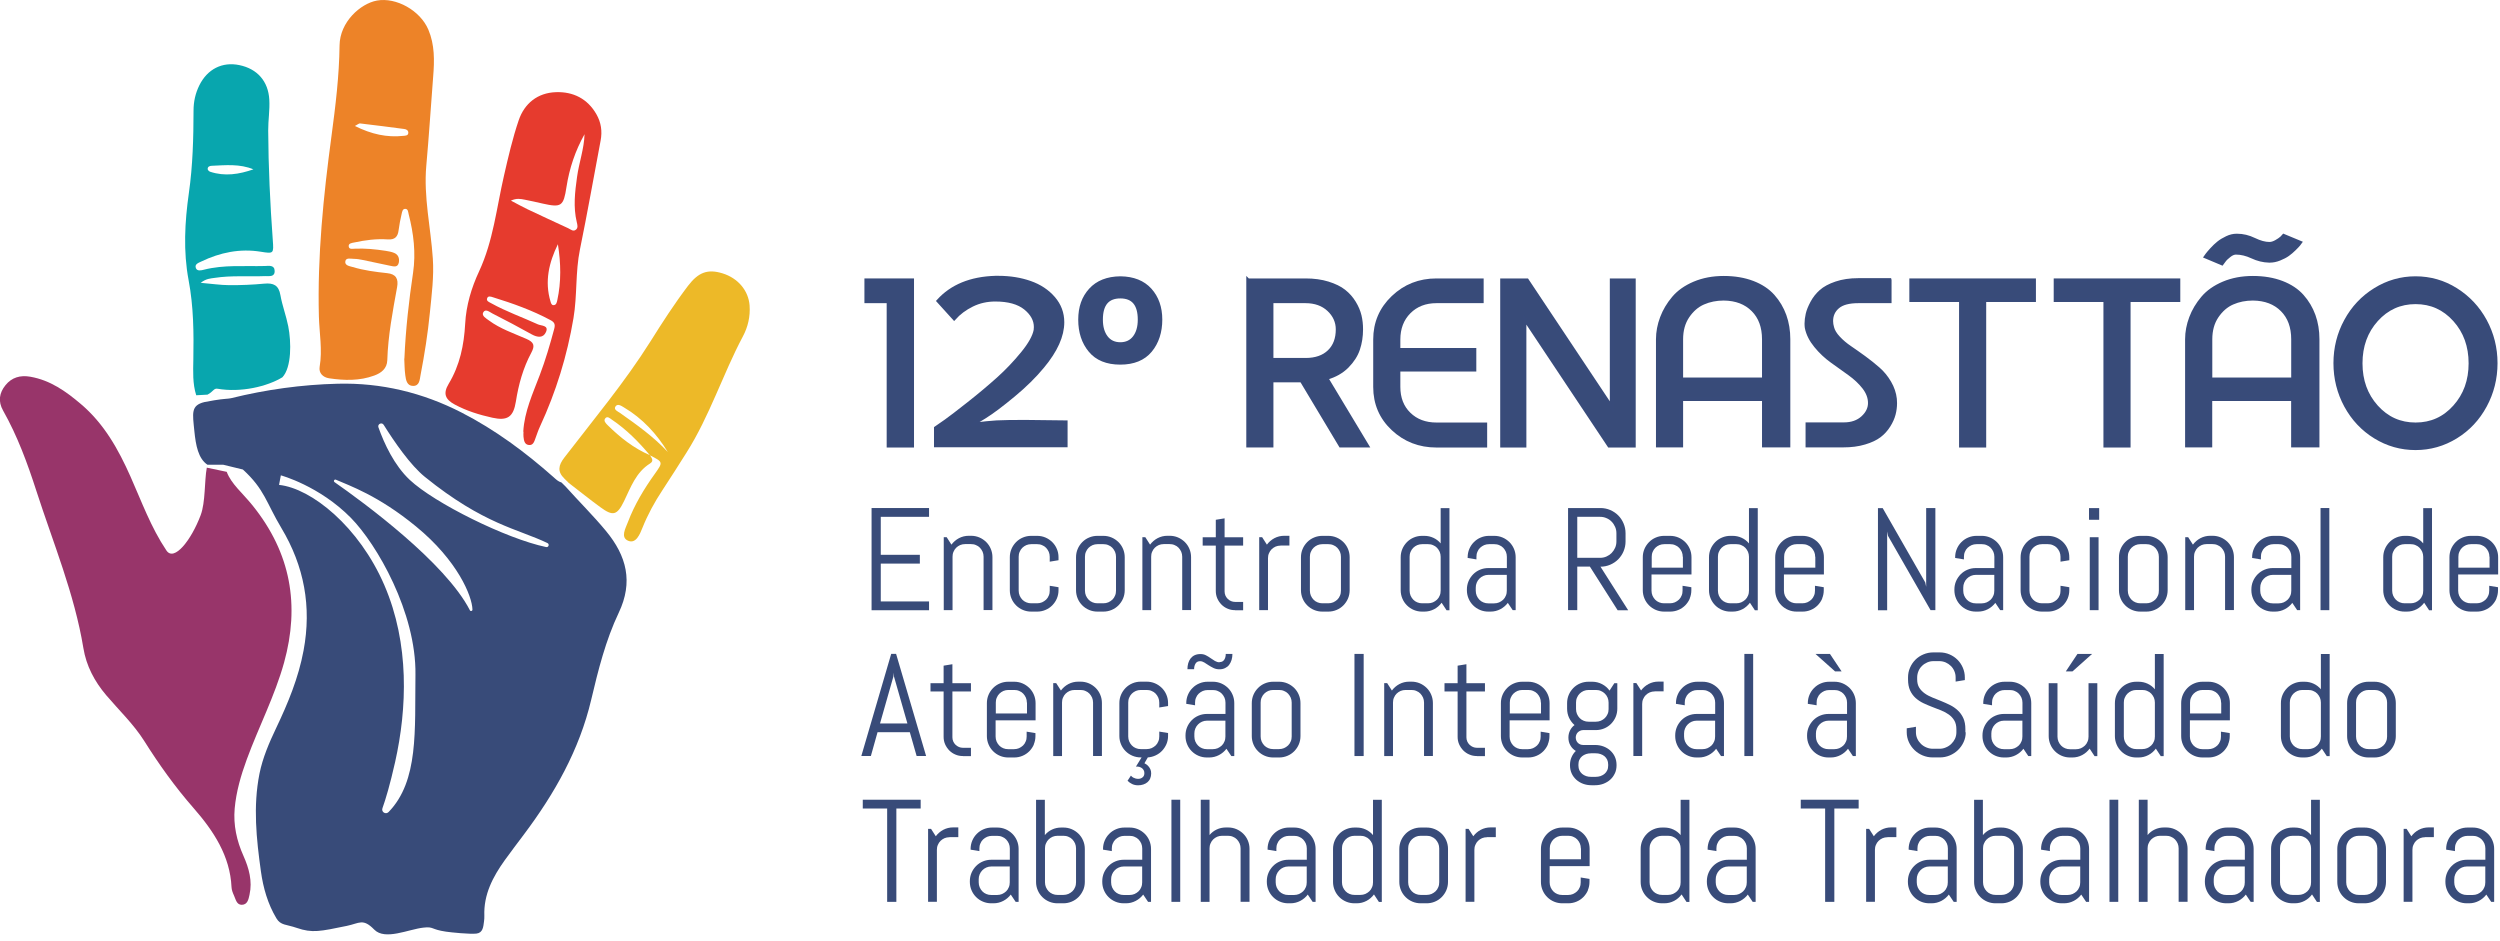 <svg width="364" height="137" viewBox="0 0 364 137" fill="none" xmlns="http://www.w3.org/2000/svg">
<g clip-path="url(#clip0_4535_1653)">
<path d="M33.01 68.7C33.68 70.48 35.3 71.76 36.78 73.6C42.38 80.56 43.66 88.15 41.36 96.48C40.01 101.34 37.66 105.85 35.93 110.57C35.08 112.89 34.39 115.26 34.17 117.72C33.96 120.12 34.46 122.41 35.45 124.62C36.25 126.42 36.77 128.29 36.33 130.27C36.19 130.91 36.05 131.73 35.2 131.74C34.44 131.74 34.32 130.93 34.07 130.39C33.89 130 33.73 129.58 33.71 129.17C33.5 124.63 31.11 121 28.18 117.65C25.49 114.58 23.15 111.3 21.01 107.9C19.46 105.44 17.34 103.43 15.47 101.23C13.74 99.19 12.56 96.93 12.14 94.36C10.84 86.47 7.75 79.07 5.3 71.49C4 67.46 2.55 63.5 0.45 59.78C-0.3 58.45 -0.12 57.21 0.81 56.07C1.71 54.96 2.95 54.59 4.41 54.85C7.33 55.36 9.59 56.98 11.73 58.79C15.17 61.69 17.24 65.44 19 69.39C20.62 73.03 21.97 76.78 24.23 80.15C25.35 81.83 27.85 78.65 29.22 75C29.93 73.11 29.75 70.04 30.11 68.09M46.58 94.7L33.34 56.35Z" fill="#98356A"/>
<path d="M58.88 52.22C59.07 47.86 59.54 43.79 60.14 39.73C60.57 36.82 60.22 33.99 59.5 31.18C59.42 30.88 59.43 30.43 59.02 30.41C58.61 30.39 58.55 30.84 58.48 31.14C58.3 31.92 58.14 32.71 58.04 33.5C57.93 34.47 57.49 34.93 56.47 34.86C54.81 34.74 53.17 34.96 51.55 35.31C51.22 35.38 50.68 35.42 50.78 35.93C50.86 36.33 51.33 36.22 51.64 36.21C53.16 36.14 54.66 36.29 56.15 36.52C56.57 36.59 56.99 36.66 57.38 36.82C58 37.07 58.18 37.62 58.07 38.22C57.92 38.98 57.33 38.8 56.83 38.7C55.49 38.43 54.15 38.13 52.81 37.85C52.4 37.77 51.97 37.69 51.55 37.69C51.1 37.69 50.41 37.48 50.29 38C50.13 38.66 50.91 38.75 51.35 38.88C52.98 39.37 54.67 39.59 56.36 39.77C57.65 39.9 58.04 40.59 57.82 41.8C57.18 45.33 56.5 48.85 56.39 52.45C56.35 53.67 55.51 54.31 54.49 54.68C52.35 55.47 50.13 55.41 47.92 55.08C47.01 54.94 46.39 54.31 46.54 53.41C46.96 50.95 46.5 48.51 46.43 46.07C46.2 37.27 47.09 28.55 48.26 19.84C48.85 15.45 49.39 11.02 49.44 6.61C49.48 3.2 52.48 0.52 54.89 0.08C57.67 -0.42 61.18 1.51 62.37 4.32C63.3 6.51 63.26 8.83 63.07 11.15C62.73 15.47 62.46 19.8 62.07 24.12C61.66 28.69 62.72 33.13 63.02 37.64C63.2 40.29 62.85 42.91 62.59 45.53C62.29 48.58 61.81 51.61 61.23 54.62C61.1 55.31 61.08 56.19 60.15 56.19C59.25 56.19 59.1 55.33 59.01 54.64C58.89 53.76 58.9 52.85 58.86 52.21L58.88 52.22ZM51.67 18.34C54.09 19.55 56.34 20.04 58.74 19.78C59.05 19.75 59.47 19.76 59.45 19.28C59.43 18.96 59.13 18.81 58.85 18.78C56.71 18.5 54.56 18.22 52.42 17.97C52.27 17.95 52.1 18.12 51.68 18.34H51.67Z" fill="#ED8328"/>
<path d="M76.19 62.85C76.35 59.92 77.58 57.29 78.59 54.61C79.43 52.4 80.09 50.14 80.7 47.86C80.88 47.19 80.69 46.9 80.17 46.62C77.5 45.18 74.65 44.17 71.77 43.28C71.48 43.19 71.05 43.02 70.92 43.45C70.79 43.85 71.24 43.99 71.5 44.14C73.69 45.36 76.06 46.19 78.33 47.23C78.82 47.45 79.94 47.35 79.49 48.35C79.09 49.25 78.25 49.14 77.43 48.69C75.53 47.64 73.62 46.61 71.69 45.64C71.3 45.44 70.67 44.88 70.35 45.5C70.1 45.99 70.8 46.37 71.19 46.66C72.84 47.88 74.79 48.53 76.64 49.34C77.76 49.83 77.91 50.32 77.36 51.35C76.17 53.57 75.5 55.98 75.11 58.47C74.75 60.71 73.9 61.31 71.69 60.82C69.8 60.4 67.94 59.83 66.23 58.91C64.79 58.14 64.49 57.28 65.33 55.88C66.96 53.17 67.56 50.24 67.73 47.13C67.87 44.47 68.64 41.9 69.76 39.5C71.82 35.07 72.3 30.25 73.38 25.58C74 22.87 74.63 20.14 75.52 17.52C76.36 15.05 78.28 13.51 80.94 13.42C83.44 13.33 85.54 14.36 86.84 16.64C87.52 17.83 87.71 19.11 87.45 20.47C86.45 25.75 85.52 31.05 84.44 36.32C83.76 39.63 84.06 43 83.5 46.31C82.58 51.8 80.96 57.04 78.63 62.08C78.37 62.63 78.18 63.22 77.97 63.79C77.79 64.29 77.63 64.88 76.98 64.79C76.35 64.71 76.28 64.11 76.22 63.58C76.19 63.35 76.22 63.11 76.22 62.87L76.19 62.85ZM85.12 19.52C83.76 21.94 82.9 24.51 82.48 27.22C82.05 30.04 81.74 30.25 79.01 29.64C78.14 29.44 77.26 29.24 76.38 29.07C75.81 28.96 75.22 28.83 74.39 29.21C75.35 29.71 76.08 30.13 76.83 30.48C78.79 31.41 80.76 32.32 82.73 33.23C83.1 33.4 83.47 33.79 83.88 33.42C84.2 33.14 84.06 32.71 83.98 32.35C83.45 30.15 83.71 27.97 84.02 25.75C84.31 23.66 85.05 21.66 85.11 19.52H85.12ZM81.23 35.56C79.93 38.22 79.27 40.97 80.16 43.92C80.23 44.14 80.3 44.43 80.58 44.43C81.01 44.43 81.07 44.02 81.14 43.72C81.73 41.03 81.67 38.32 81.23 35.56Z" fill="#E63B2E"/>
<path d="M82.76 70.26C82.57 70.07 82.38 69.88 82.18 69.69C81.13 68.67 81.29 67.76 82.17 66.62C86.45 61.05 90.97 55.65 94.72 49.69C96.45 46.93 98.21 44.2 100.18 41.61C101.7 39.62 103.06 39.14 105.2 39.8C107.47 40.5 108.98 42.33 109.14 44.47C109.26 46.08 108.89 47.63 108.16 48.99C105.22 54.53 103.33 60.57 99.96 65.89C98.8 67.72 97.65 69.56 96.45 71.37C95.3 73.11 94.32 74.91 93.54 76.85C93.18 77.75 92.61 79.21 91.47 78.74C90.29 78.24 91.09 76.92 91.43 76C92.39 73.47 93.78 71.17 95.35 68.98C96.56 67.28 96.56 67.28 94.63 66.29C93 64.34 91.22 62.54 89.1 61.11C88.82 60.92 88.43 60.52 88.12 60.92C87.84 61.27 88.21 61.64 88.46 61.89C90.28 63.69 92.26 65.26 94.63 66.28C94.88 66.68 95.25 67.11 94.65 67.48C92.59 68.77 91.84 70.95 90.86 72.97C89.85 75.03 89.26 75.2 87.43 73.86C85.84 72.7 84.3 71.46 82.74 70.26H82.76ZM97.25 65.84C95.62 63.17 93.55 60.92 90.83 59.31C90.46 59.09 89.9 58.69 89.59 59.22C89.34 59.66 89.96 59.91 90.28 60.13C92.74 61.86 95.18 63.6 97.25 65.83V65.84Z" fill="#EDB928"/>
<path d="M28.57 57.55C28.03 55.85 28.12 54.09 28.15 52.35C28.22 48.48 28.19 44.65 27.46 40.79C26.67 36.6 26.9 32.33 27.5 28.1C28.07 24.12 28.17 20.11 28.18 16.1C28.18 14.8 28.45 13.58 29.03 12.41C30.2 10.06 32.36 8.96 34.85 9.48C37.47 10.02 39.06 11.84 39.21 14.5C39.3 16.01 39.04 17.52 39.05 19.02C39.08 24.35 39.33 29.68 39.72 34.99C39.86 36.92 39.86 36.96 37.96 36.65C34.93 36.16 32.04 36.76 29.3 38.08C28.91 38.27 28.28 38.46 28.53 39.06C28.72 39.51 29.3 39.37 29.69 39.27C32.62 38.52 35.61 38.81 38.57 38.73C39.15 38.71 39.97 38.55 39.99 39.45C40.01 40.38 39.16 40.18 38.6 40.2C36.15 40.3 33.69 40.08 31.25 40.46C30.65 40.55 30.03 40.55 29.22 41.18C30.78 41.31 32.08 41.51 33.38 41.52C35.08 41.53 36.78 41.46 38.47 41.3C39.83 41.17 40.58 41.53 40.83 42.98C41.1 44.51 41.67 45.98 41.97 47.51C42.42 49.82 42.47 53.47 41.12 54.93C38.91 56.28 35.06 57.19 31.67 56.6C31.12 56.5 31.05 57.03 30.21 57.46M36.91 24.66C34.9 23.83 32.85 24.05 30.81 24.14C30.54 24.15 30.22 24.26 30.24 24.62C30.24 24.76 30.44 24.95 30.58 25C32.73 25.72 34.83 25.38 36.91 24.65V24.66Z" fill="#08A6AE"/>
<path d="M35.36 68.36C38.53 71.24 38.77 73.21 40.97 76.88C44.29 82.42 45.39 88.34 44.2 94.71C43.46 98.7 41.93 102.39 40.2 106.02C39.19 108.15 38.25 110.31 37.78 112.65C36.83 117.41 37.33 122.15 37.99 126.88C38.32 129.27 38.99 131.61 40.24 133.7C40.87 134.76 41.68 134.57 43.2 135.1C45.49 135.89 46.63 135.6 50.49 134.81C52.34 134.43 52.84 133.66 54.49 135.35C56.07 136.96 59.46 135.3 61.67 135.06C63.18 134.89 62.7 135.32 64.94 135.65C65.68 135.76 68.43 136.04 69.37 135.93C70.32 135.82 70.37 134.93 70.47 134.18C70.51 133.9 70.53 133.61 70.52 133.33C70.41 130.23 71.76 127.67 73.49 125.25C74.4 123.98 75.35 122.75 76.28 121.5C80.74 115.56 84.36 109.19 86.08 101.88C87.1 97.56 88.18 93.23 90.09 89.21C92.22 84.73 91.24 80.95 88.23 77.31C86.36 75.05 84.28 73 82.33 70.82C82.14 70.63 81.95 70.44 81.75 70.25C81.27 70.12 80.94 69.78 80.59 69.47C76.48 65.83 72.1 62.58 67.19 60.06C61.53 57.16 55.5 55.71 49.17 55.87C43.93 56 38.73 56.72 33.63 57.98C33.28 58.07 32.58 58.05 31.21 58.28C31.19 58.28 29.79 58.54 29.77 58.54C27.76 59.03 28.04 60.14 28.3 62.78C28.51 64.85 28.86 66.76 30.21 67.67H32.52M56.58 118.23C56.17 118.65 55.49 118.23 55.68 117.69C56.15 116.38 56.78 114.28 57.53 110.95C59.28 103.12 59.64 93.74 55.97 85.22C52.3 76.7 45.36 71.1 40.63 70.6L40.89 69.21C40.89 69.21 46.48 70.72 51.09 75.4C54.87 79.24 60.61 89.18 60.49 98.23C60.38 106.28 60.99 113.69 56.57 118.24L56.58 118.23ZM68.42 88.86C64.82 81.86 52.89 73.12 48.71 70.2C48.51 70.06 48.68 69.75 48.9 69.84C50.87 70.71 55.05 72.12 60.57 76.65C66.61 81.59 68.75 86.8 68.79 88.76C68.79 88.97 68.51 89.05 68.41 88.86H68.42ZM79.51 79.65C73.69 78.43 63.25 73.24 59.66 69.87C57.4 67.75 55.94 64.59 55.1 62.22C54.93 61.74 55.59 61.43 55.86 61.85C57.4 64.31 59.74 67.72 61.87 69.44C70.44 76.37 75.44 77.01 79.71 79.07C80.04 79.23 79.87 79.73 79.52 79.65H79.51Z" fill="#384B79"/>
<path d="M126.9 88.84V73.97H135.27V75.25H128.24V80.78H133.93V82.06H128.24V87.57H135.27V88.85H126.9V88.84Z" fill="#384B79"/>
<path d="M143.21 88.84V81.06C143.21 80.8 143.16 80.56 143.07 80.34C142.97 80.12 142.84 79.92 142.68 79.75C142.52 79.58 142.32 79.45 142.09 79.36C141.87 79.26 141.63 79.22 141.37 79.22H140.52C140.26 79.22 140.02 79.27 139.8 79.36C139.58 79.46 139.38 79.59 139.22 79.75C139.06 79.91 138.92 80.11 138.83 80.34C138.73 80.56 138.69 80.8 138.69 81.06V88.84H137.41V78.22H137.84L138.53 79.3C138.82 78.91 139.19 78.59 139.62 78.36C140.06 78.13 140.54 78.01 141.06 78.01H141.38C141.81 78.01 142.21 78.09 142.59 78.25C142.97 78.41 143.3 78.64 143.59 78.92C143.87 79.2 144.1 79.53 144.26 79.92C144.42 80.3 144.5 80.7 144.5 81.13V88.83H143.22L143.21 88.84Z" fill="#384B79"/>
<path d="M153.88 87.14C153.72 87.52 153.49 87.85 153.21 88.14C152.93 88.42 152.6 88.65 152.21 88.81C151.83 88.97 151.43 89.05 151 89.05H150.15C149.72 89.05 149.32 88.97 148.94 88.81C148.56 88.65 148.23 88.43 147.94 88.14C147.66 87.86 147.43 87.53 147.27 87.14C147.11 86.76 147.03 86.36 147.03 85.93V81.14C147.03 80.71 147.11 80.31 147.27 79.93C147.43 79.55 147.66 79.22 147.94 78.93C148.22 78.65 148.55 78.42 148.94 78.26C149.32 78.1 149.72 78.02 150.15 78.02H151C151.43 78.02 151.83 78.1 152.21 78.26C152.59 78.42 152.92 78.65 153.21 78.93C153.49 79.21 153.72 79.54 153.88 79.93C154.04 80.31 154.12 80.71 154.12 81.14V81.57L152.84 81.78V81.07C152.84 80.81 152.79 80.57 152.7 80.35C152.6 80.13 152.47 79.93 152.31 79.76C152.15 79.59 151.95 79.46 151.72 79.37C151.5 79.27 151.26 79.23 151 79.23H150.15C149.89 79.23 149.65 79.28 149.43 79.37C149.21 79.47 149.01 79.6 148.85 79.76C148.69 79.92 148.55 80.12 148.46 80.35C148.36 80.57 148.32 80.81 148.32 81.07V86C148.32 86.26 148.37 86.5 148.46 86.72C148.56 86.95 148.69 87.14 148.85 87.31C149.01 87.48 149.21 87.61 149.43 87.7C149.66 87.8 149.89 87.84 150.15 87.84H151C151.26 87.84 151.5 87.79 151.72 87.7C151.94 87.6 152.14 87.47 152.31 87.31C152.48 87.15 152.61 86.95 152.7 86.72C152.8 86.5 152.84 86.26 152.84 86V85.29L154.12 85.5V85.93C154.12 86.36 154.04 86.76 153.88 87.14Z" fill="#384B79"/>
<path d="M163.52 87.14C163.36 87.52 163.13 87.85 162.85 88.14C162.57 88.42 162.24 88.65 161.85 88.81C161.47 88.97 161.07 89.05 160.64 89.05H159.79C159.36 89.05 158.96 88.97 158.58 88.81C158.2 88.65 157.87 88.43 157.58 88.14C157.3 87.86 157.07 87.53 156.91 87.14C156.75 86.76 156.67 86.36 156.67 85.93V81.14C156.67 80.71 156.75 80.31 156.91 79.93C157.07 79.55 157.3 79.22 157.58 78.93C157.86 78.65 158.19 78.42 158.58 78.26C158.96 78.1 159.36 78.02 159.79 78.02H160.64C161.07 78.02 161.47 78.1 161.85 78.26C162.23 78.42 162.56 78.65 162.85 78.93C163.13 79.21 163.36 79.54 163.52 79.93C163.68 80.31 163.76 80.71 163.76 81.14V85.93C163.76 86.36 163.68 86.76 163.52 87.14ZM162.49 81.07C162.49 80.81 162.44 80.57 162.35 80.35C162.25 80.13 162.12 79.93 161.96 79.76C161.8 79.59 161.6 79.46 161.37 79.37C161.15 79.27 160.91 79.23 160.65 79.23H159.8C159.54 79.23 159.3 79.28 159.08 79.37C158.86 79.47 158.66 79.6 158.5 79.76C158.34 79.92 158.2 80.12 158.11 80.35C158.01 80.57 157.97 80.81 157.97 81.07V86C157.97 86.26 158.02 86.5 158.11 86.72C158.21 86.95 158.34 87.14 158.5 87.31C158.66 87.48 158.86 87.61 159.08 87.7C159.31 87.8 159.54 87.84 159.8 87.84H160.65C160.91 87.84 161.15 87.79 161.37 87.7C161.59 87.6 161.79 87.47 161.96 87.31C162.13 87.15 162.26 86.95 162.35 86.72C162.45 86.5 162.49 86.26 162.49 86V81.07Z" fill="#384B79"/>
<path d="M172.13 88.84V81.06C172.13 80.8 172.08 80.56 171.99 80.34C171.89 80.12 171.76 79.92 171.6 79.75C171.44 79.58 171.24 79.45 171.01 79.36C170.79 79.26 170.55 79.22 170.29 79.22H169.44C169.18 79.22 168.94 79.27 168.72 79.36C168.5 79.46 168.3 79.59 168.14 79.75C167.98 79.91 167.84 80.11 167.75 80.34C167.65 80.56 167.61 80.8 167.61 81.06V88.84H166.33V78.22H166.76L167.45 79.3C167.74 78.91 168.11 78.59 168.54 78.36C168.98 78.13 169.46 78.01 169.98 78.01H170.3C170.73 78.01 171.13 78.09 171.51 78.25C171.89 78.41 172.22 78.64 172.51 78.92C172.79 79.2 173.02 79.53 173.18 79.92C173.34 80.3 173.42 80.7 173.42 81.13V88.83H172.14L172.13 88.84Z" fill="#384B79"/>
<path d="M179.82 88.84C179.43 88.84 179.07 88.77 178.73 88.62C178.39 88.48 178.09 88.27 177.84 88.02C177.59 87.76 177.39 87.47 177.24 87.13C177.09 86.79 177.02 86.43 177.02 86.04V79.44H175.11V78.23H177.02V75.68L178.3 75.47V78.23H181V79.44H178.3V86.11C178.3 86.32 178.34 86.52 178.42 86.71C178.5 86.89 178.61 87.05 178.75 87.19C178.89 87.33 179.05 87.44 179.24 87.52C179.43 87.6 179.63 87.64 179.84 87.64H181V88.85H179.84L179.82 88.84Z" fill="#384B79"/>
<path d="M186.45 79.44C186.19 79.44 185.95 79.49 185.73 79.58C185.51 79.68 185.31 79.81 185.15 79.97C184.99 80.13 184.85 80.33 184.76 80.56C184.66 80.78 184.62 81.02 184.62 81.28V88.84H183.34V78.22H183.77L184.46 79.3C184.75 78.91 185.12 78.59 185.55 78.36C185.99 78.13 186.47 78.01 186.99 78.01H187.74V79.43H186.46L186.45 79.44Z" fill="#384B79"/>
<path d="M196.27 87.14C196.11 87.52 195.88 87.85 195.6 88.14C195.32 88.42 194.99 88.65 194.6 88.81C194.22 88.97 193.82 89.05 193.39 89.05H192.54C192.11 89.05 191.71 88.97 191.33 88.81C190.95 88.65 190.62 88.43 190.33 88.14C190.05 87.86 189.82 87.53 189.66 87.14C189.5 86.76 189.42 86.36 189.42 85.93V81.14C189.42 80.71 189.5 80.31 189.66 79.93C189.82 79.55 190.05 79.22 190.33 78.93C190.61 78.65 190.94 78.42 191.33 78.26C191.71 78.1 192.11 78.02 192.54 78.02H193.39C193.82 78.02 194.22 78.1 194.6 78.26C194.98 78.42 195.31 78.65 195.6 78.93C195.88 79.21 196.11 79.54 196.27 79.93C196.43 80.31 196.51 80.71 196.51 81.14V85.93C196.51 86.36 196.43 86.76 196.27 87.14ZM195.24 81.07C195.24 80.81 195.19 80.57 195.1 80.35C195 80.13 194.87 79.93 194.71 79.76C194.55 79.59 194.35 79.46 194.12 79.37C193.9 79.27 193.66 79.23 193.4 79.23H192.55C192.29 79.23 192.05 79.28 191.83 79.37C191.61 79.47 191.41 79.6 191.25 79.76C191.09 79.92 190.95 80.12 190.86 80.35C190.76 80.57 190.72 80.81 190.72 81.07V86C190.72 86.26 190.77 86.5 190.86 86.72C190.96 86.95 191.09 87.14 191.25 87.31C191.41 87.48 191.61 87.61 191.83 87.7C192.06 87.8 192.29 87.84 192.55 87.84H193.4C193.66 87.84 193.9 87.79 194.12 87.7C194.34 87.6 194.54 87.47 194.71 87.31C194.88 87.15 195.01 86.95 195.1 86.72C195.2 86.5 195.24 86.26 195.24 86V81.07Z" fill="#384B79"/>
<path d="M210.61 88.84L209.9 87.76C209.61 88.15 209.25 88.47 208.81 88.7C208.37 88.93 207.9 89.05 207.38 89.05H207.06C206.63 89.05 206.23 88.97 205.85 88.81C205.47 88.65 205.14 88.43 204.85 88.14C204.57 87.86 204.34 87.53 204.18 87.14C204.02 86.76 203.94 86.36 203.94 85.93V81.14C203.94 80.71 204.02 80.31 204.18 79.93C204.34 79.55 204.57 79.22 204.85 78.93C205.13 78.65 205.46 78.42 205.85 78.26C206.23 78.1 206.63 78.02 207.06 78.02H207.38C207.86 78.02 208.3 78.12 208.71 78.31C209.12 78.5 209.47 78.77 209.76 79.12V73.98H211.04V88.85H210.61V88.84ZM209.76 81.07C209.76 80.81 209.71 80.57 209.62 80.35C209.52 80.13 209.39 79.93 209.23 79.76C209.07 79.59 208.87 79.46 208.64 79.37C208.42 79.27 208.18 79.23 207.92 79.23H207.07C206.81 79.23 206.57 79.28 206.35 79.37C206.13 79.47 205.93 79.6 205.77 79.76C205.61 79.92 205.47 80.12 205.38 80.35C205.28 80.57 205.24 80.81 205.24 81.07V86C205.24 86.26 205.29 86.5 205.38 86.72C205.48 86.95 205.61 87.14 205.77 87.31C205.93 87.48 206.13 87.61 206.35 87.7C206.58 87.8 206.81 87.84 207.07 87.84H207.92C208.18 87.84 208.42 87.79 208.64 87.7C208.86 87.6 209.06 87.47 209.23 87.31C209.4 87.15 209.53 86.95 209.62 86.72C209.72 86.5 209.76 86.26 209.76 86V81.07Z" fill="#384B79"/>
<path d="M220.25 88.84L219.54 87.78C219.25 88.16 218.89 88.47 218.45 88.7C218.01 88.93 217.54 89.05 217.02 89.05H216.7C216.27 89.05 215.87 88.97 215.49 88.81C215.11 88.65 214.78 88.43 214.49 88.14C214.21 87.86 213.98 87.53 213.82 87.14C213.66 86.76 213.58 86.36 213.58 85.93V85.83C213.58 85.4 213.66 85 213.82 84.62C213.98 84.24 214.21 83.91 214.49 83.62C214.77 83.34 215.1 83.11 215.49 82.95C215.87 82.79 216.27 82.71 216.7 82.71H219.4V81.07C219.4 80.81 219.35 80.57 219.26 80.35C219.16 80.13 219.03 79.93 218.87 79.76C218.71 79.59 218.51 79.46 218.28 79.37C218.06 79.27 217.82 79.23 217.56 79.23H216.81C216.55 79.23 216.31 79.28 216.09 79.37C215.87 79.47 215.67 79.6 215.5 79.76C215.33 79.92 215.2 80.12 215.11 80.35C215.01 80.57 214.97 80.81 214.97 81.07V81.45L213.69 81.24V81.14C213.69 80.71 213.77 80.31 213.93 79.93C214.09 79.55 214.31 79.22 214.6 78.93C214.88 78.65 215.21 78.42 215.6 78.26C215.98 78.1 216.38 78.02 216.81 78.02H217.56C217.99 78.02 218.39 78.1 218.77 78.26C219.15 78.42 219.48 78.65 219.77 78.93C220.05 79.21 220.28 79.54 220.44 79.93C220.6 80.31 220.68 80.71 220.68 81.14V88.84H220.25ZM219.4 83.7H216.7C216.44 83.7 216.2 83.75 215.98 83.85C215.76 83.95 215.56 84.08 215.4 84.25C215.23 84.42 215.1 84.62 215.01 84.84C214.91 85.07 214.87 85.31 214.87 85.56V86.01C214.87 86.27 214.92 86.51 215.01 86.73C215.11 86.96 215.24 87.15 215.4 87.32C215.56 87.49 215.76 87.62 215.98 87.71C216.21 87.81 216.44 87.85 216.7 87.85H217.55C217.81 87.85 218.05 87.8 218.27 87.71C218.49 87.61 218.69 87.48 218.86 87.32C219.03 87.16 219.16 86.96 219.25 86.73C219.35 86.51 219.39 86.27 219.39 86.01V83.71L219.4 83.7Z" fill="#384B79"/>
<path d="M235.52 88.84L231.49 82.5H229.65V88.84H228.31V73.97H233.03C233.53 73.97 234.01 74.07 234.45 74.26C234.89 74.45 235.28 74.71 235.61 75.04C235.94 75.37 236.2 75.76 236.39 76.21C236.58 76.65 236.68 77.13 236.68 77.64V78.84C236.68 79.34 236.58 79.82 236.39 80.27C236.2 80.72 235.94 81.1 235.61 81.44C235.28 81.77 234.89 82.03 234.45 82.22C234.01 82.41 233.53 82.51 233.03 82.51L237.06 88.85H235.52V88.84ZM235.35 77.64C235.35 77.31 235.29 77 235.16 76.71C235.03 76.42 234.87 76.17 234.65 75.95C234.44 75.73 234.19 75.56 233.9 75.44C233.61 75.31 233.3 75.25 232.97 75.25H229.65V81.22H232.97C233.3 81.22 233.61 81.16 233.9 81.03C234.19 80.9 234.44 80.73 234.65 80.52C234.86 80.3 235.03 80.05 235.16 79.76C235.29 79.47 235.35 79.16 235.35 78.83V77.63V77.64Z" fill="#384B79"/>
<path d="M246.04 87.14C245.88 87.52 245.65 87.85 245.37 88.14C245.09 88.42 244.76 88.65 244.37 88.81C243.99 88.97 243.59 89.05 243.16 89.05H242.31C241.88 89.05 241.48 88.97 241.1 88.81C240.72 88.65 240.39 88.43 240.1 88.14C239.82 87.86 239.59 87.53 239.43 87.14C239.27 86.76 239.19 86.36 239.19 85.93V81.14C239.19 80.71 239.27 80.31 239.43 79.93C239.59 79.55 239.82 79.22 240.1 78.93C240.38 78.65 240.71 78.42 241.1 78.26C241.48 78.1 241.88 78.02 242.31 78.02H243.16C243.59 78.02 243.99 78.1 244.37 78.26C244.75 78.42 245.08 78.65 245.37 78.93C245.65 79.21 245.88 79.54 246.04 79.93C246.2 80.31 246.28 80.71 246.28 81.14V83.64H240.46V86C240.46 86.26 240.51 86.5 240.6 86.72C240.7 86.95 240.83 87.14 240.99 87.31C241.15 87.48 241.35 87.61 241.57 87.7C241.8 87.8 242.03 87.84 242.29 87.84H243.14C243.4 87.84 243.64 87.79 243.86 87.7C244.08 87.6 244.28 87.47 244.45 87.31C244.62 87.15 244.75 86.95 244.84 86.72C244.94 86.5 244.98 86.26 244.98 86V85.29L246.26 85.5V85.93C246.26 86.36 246.18 86.76 246.02 87.14H246.04ZM245.01 81.07C245.01 80.81 244.96 80.57 244.87 80.35C244.77 80.13 244.64 79.93 244.48 79.76C244.32 79.59 244.12 79.46 243.89 79.37C243.67 79.27 243.43 79.23 243.17 79.23H242.32C242.06 79.23 241.82 79.28 241.6 79.37C241.38 79.47 241.18 79.6 241.02 79.76C240.86 79.92 240.72 80.12 240.63 80.35C240.53 80.57 240.49 80.81 240.49 81.07V82.65H245.03V81.07H245.01Z" fill="#384B79"/>
<path d="M255.5 88.84L254.79 87.76C254.5 88.15 254.14 88.47 253.7 88.7C253.26 88.93 252.79 89.05 252.27 89.05H251.95C251.52 89.05 251.12 88.97 250.74 88.81C250.36 88.65 250.03 88.43 249.74 88.14C249.46 87.86 249.23 87.53 249.07 87.14C248.91 86.76 248.83 86.36 248.83 85.93V81.14C248.83 80.71 248.91 80.31 249.07 79.93C249.23 79.55 249.46 79.22 249.74 78.93C250.02 78.65 250.35 78.42 250.74 78.26C251.12 78.1 251.52 78.02 251.95 78.02H252.27C252.75 78.02 253.19 78.12 253.6 78.31C254.01 78.5 254.36 78.77 254.65 79.12V73.98H255.93V88.85H255.5V88.84ZM254.65 81.07C254.65 80.81 254.6 80.57 254.51 80.35C254.41 80.13 254.28 79.93 254.12 79.76C253.96 79.59 253.76 79.46 253.53 79.37C253.31 79.27 253.07 79.23 252.81 79.23H251.96C251.7 79.23 251.46 79.28 251.24 79.37C251.02 79.47 250.82 79.6 250.66 79.76C250.5 79.92 250.36 80.12 250.27 80.35C250.17 80.57 250.13 80.81 250.13 81.07V86C250.13 86.26 250.18 86.5 250.27 86.72C250.37 86.95 250.5 87.14 250.66 87.31C250.82 87.48 251.02 87.61 251.24 87.7C251.47 87.8 251.7 87.84 251.96 87.84H252.81C253.07 87.84 253.31 87.79 253.53 87.7C253.75 87.6 253.95 87.47 254.12 87.31C254.29 87.15 254.42 86.95 254.51 86.72C254.61 86.5 254.65 86.26 254.65 86V81.07Z" fill="#384B79"/>
<path d="M265.32 87.14C265.16 87.52 264.93 87.85 264.65 88.14C264.37 88.42 264.04 88.65 263.65 88.81C263.27 88.97 262.87 89.05 262.44 89.05H261.59C261.16 89.05 260.76 88.97 260.38 88.81C260 88.65 259.67 88.43 259.38 88.14C259.1 87.86 258.87 87.53 258.71 87.14C258.55 86.76 258.47 86.36 258.47 85.93V81.14C258.47 80.71 258.55 80.31 258.71 79.93C258.87 79.55 259.1 79.22 259.38 78.93C259.66 78.65 259.99 78.42 260.38 78.26C260.76 78.1 261.16 78.02 261.59 78.02H262.44C262.87 78.02 263.27 78.1 263.65 78.26C264.03 78.42 264.36 78.65 264.65 78.93C264.93 79.21 265.16 79.54 265.32 79.93C265.48 80.31 265.56 80.71 265.56 81.14V83.64H259.74V86C259.74 86.26 259.79 86.5 259.88 86.72C259.98 86.95 260.11 87.14 260.27 87.31C260.43 87.48 260.63 87.61 260.85 87.7C261.08 87.8 261.31 87.84 261.57 87.84H262.42C262.68 87.84 262.92 87.79 263.14 87.7C263.36 87.6 263.56 87.47 263.73 87.31C263.9 87.15 264.03 86.95 264.12 86.72C264.22 86.5 264.26 86.26 264.26 86V85.29L265.54 85.5V85.93C265.54 86.36 265.46 86.76 265.3 87.14H265.32ZM264.29 81.07C264.29 80.81 264.24 80.57 264.15 80.35C264.05 80.13 263.92 79.93 263.76 79.76C263.6 79.59 263.4 79.46 263.17 79.37C262.95 79.27 262.71 79.23 262.45 79.23H261.6C261.34 79.23 261.1 79.28 260.88 79.37C260.66 79.47 260.46 79.6 260.3 79.76C260.14 79.92 260 80.12 259.91 80.35C259.81 80.57 259.77 80.81 259.77 81.07V82.65H264.31V81.07H264.29Z" fill="#384B79"/>
<path d="M281.09 88.84L274.89 78.02L274.77 77.38V88.85H273.43V73.98H274.12L280.32 84.81L280.45 85.44V73.97H281.79V88.84H281.08H281.09Z" fill="#384B79"/>
<path d="M291.23 88.84L290.52 87.78C290.23 88.16 289.87 88.47 289.43 88.7C288.99 88.93 288.52 89.05 288 89.05H287.68C287.25 89.05 286.85 88.97 286.47 88.81C286.09 88.65 285.76 88.43 285.47 88.14C285.19 87.86 284.96 87.53 284.8 87.14C284.64 86.76 284.56 86.36 284.56 85.93V85.83C284.56 85.4 284.64 85 284.8 84.62C284.96 84.24 285.19 83.91 285.47 83.62C285.75 83.34 286.08 83.11 286.47 82.95C286.85 82.79 287.25 82.71 287.68 82.71H290.38V81.07C290.38 80.81 290.33 80.57 290.24 80.35C290.14 80.13 290.01 79.93 289.85 79.76C289.69 79.59 289.49 79.46 289.26 79.37C289.04 79.27 288.8 79.23 288.54 79.23H287.79C287.53 79.23 287.29 79.28 287.07 79.37C286.85 79.47 286.65 79.6 286.48 79.76C286.31 79.92 286.18 80.12 286.09 80.35C285.99 80.57 285.95 80.81 285.95 81.07V81.45L284.67 81.24V81.14C284.67 80.71 284.75 80.31 284.91 79.93C285.07 79.55 285.29 79.22 285.58 78.93C285.86 78.65 286.19 78.42 286.58 78.26C286.96 78.1 287.36 78.02 287.79 78.02H288.54C288.97 78.02 289.37 78.1 289.75 78.26C290.13 78.42 290.46 78.65 290.75 78.93C291.03 79.21 291.26 79.54 291.42 79.93C291.58 80.31 291.66 80.71 291.66 81.14V88.84H291.23ZM290.38 83.7H287.68C287.42 83.7 287.18 83.75 286.96 83.85C286.74 83.95 286.54 84.08 286.38 84.25C286.21 84.42 286.08 84.62 285.99 84.84C285.89 85.07 285.85 85.31 285.85 85.56V86.01C285.85 86.27 285.9 86.51 285.99 86.73C286.09 86.96 286.22 87.15 286.38 87.32C286.54 87.49 286.74 87.62 286.96 87.71C287.19 87.81 287.42 87.85 287.68 87.85H288.53C288.79 87.85 289.03 87.8 289.25 87.71C289.47 87.61 289.67 87.48 289.84 87.32C290.01 87.16 290.14 86.96 290.23 86.73C290.33 86.51 290.37 86.27 290.37 86.01V83.71L290.38 83.7Z" fill="#384B79"/>
<path d="M301.05 87.14C300.89 87.52 300.66 87.85 300.38 88.14C300.1 88.42 299.77 88.65 299.38 88.81C299 88.97 298.6 89.05 298.17 89.05H297.32C296.89 89.05 296.49 88.97 296.11 88.81C295.73 88.65 295.4 88.43 295.11 88.14C294.83 87.86 294.6 87.53 294.44 87.14C294.28 86.76 294.2 86.36 294.2 85.93V81.14C294.2 80.71 294.28 80.31 294.44 79.93C294.6 79.55 294.83 79.22 295.11 78.93C295.39 78.65 295.72 78.42 296.11 78.26C296.49 78.1 296.89 78.02 297.32 78.02H298.17C298.6 78.02 299 78.1 299.38 78.26C299.76 78.42 300.09 78.65 300.38 78.93C300.66 79.21 300.89 79.54 301.05 79.93C301.21 80.31 301.29 80.71 301.29 81.14V81.57L300.01 81.78V81.07C300.01 80.81 299.96 80.57 299.87 80.35C299.77 80.13 299.64 79.93 299.48 79.76C299.32 79.59 299.12 79.46 298.89 79.37C298.67 79.27 298.43 79.23 298.17 79.23H297.32C297.06 79.23 296.82 79.28 296.6 79.37C296.38 79.47 296.18 79.6 296.02 79.76C295.86 79.92 295.72 80.12 295.63 80.35C295.53 80.57 295.49 80.81 295.49 81.07V86C295.49 86.26 295.54 86.5 295.63 86.72C295.73 86.95 295.86 87.14 296.02 87.31C296.18 87.48 296.38 87.61 296.6 87.7C296.83 87.8 297.06 87.84 297.32 87.84H298.17C298.43 87.84 298.67 87.79 298.89 87.7C299.11 87.6 299.31 87.47 299.48 87.31C299.65 87.15 299.78 86.95 299.87 86.72C299.97 86.5 300.01 86.26 300.01 86V85.29L301.29 85.5V85.93C301.29 86.36 301.21 86.76 301.05 87.14Z" fill="#384B79"/>
<path d="M304.16 75.68V73.98H305.64V75.68H304.16ZM304.27 88.84V78.22H305.55V88.84H304.27Z" fill="#384B79"/>
<path d="M315.37 87.14C315.21 87.52 314.98 87.85 314.7 88.14C314.42 88.42 314.09 88.65 313.7 88.81C313.32 88.97 312.92 89.05 312.49 89.05H311.64C311.21 89.05 310.81 88.97 310.43 88.81C310.05 88.65 309.72 88.43 309.43 88.14C309.15 87.86 308.92 87.53 308.76 87.14C308.6 86.76 308.52 86.36 308.52 85.93V81.14C308.52 80.71 308.6 80.31 308.76 79.93C308.92 79.55 309.15 79.22 309.43 78.93C309.71 78.65 310.04 78.42 310.43 78.26C310.81 78.1 311.21 78.02 311.64 78.02H312.49C312.92 78.02 313.32 78.1 313.7 78.26C314.08 78.42 314.41 78.65 314.7 78.93C314.98 79.21 315.21 79.54 315.37 79.93C315.53 80.31 315.61 80.71 315.61 81.14V85.93C315.61 86.36 315.53 86.76 315.37 87.14ZM314.33 81.07C314.33 80.81 314.28 80.57 314.19 80.35C314.09 80.13 313.96 79.93 313.8 79.76C313.64 79.59 313.44 79.46 313.21 79.37C312.99 79.27 312.75 79.23 312.49 79.23H311.64C311.38 79.23 311.14 79.28 310.92 79.37C310.7 79.47 310.5 79.6 310.34 79.76C310.18 79.92 310.04 80.12 309.95 80.35C309.85 80.57 309.81 80.81 309.81 81.07V86C309.81 86.26 309.86 86.5 309.95 86.72C310.05 86.95 310.18 87.14 310.34 87.31C310.5 87.48 310.7 87.61 310.92 87.7C311.15 87.8 311.38 87.84 311.64 87.84H312.49C312.75 87.84 312.99 87.79 313.21 87.7C313.43 87.6 313.63 87.47 313.8 87.31C313.97 87.15 314.1 86.95 314.19 86.72C314.29 86.5 314.33 86.26 314.33 86V81.07Z" fill="#384B79"/>
<path d="M323.97 88.84V81.06C323.97 80.8 323.92 80.56 323.83 80.34C323.73 80.12 323.6 79.92 323.44 79.75C323.28 79.58 323.08 79.45 322.85 79.36C322.63 79.26 322.39 79.22 322.13 79.22H321.28C321.02 79.22 320.78 79.27 320.56 79.36C320.34 79.46 320.14 79.59 319.98 79.75C319.82 79.91 319.68 80.11 319.59 80.34C319.49 80.56 319.45 80.8 319.45 81.06V88.84H318.17V78.22H318.6L319.29 79.3C319.58 78.91 319.95 78.59 320.38 78.36C320.82 78.13 321.3 78.01 321.82 78.01H322.14C322.57 78.01 322.97 78.09 323.35 78.25C323.73 78.41 324.06 78.64 324.35 78.92C324.63 79.2 324.86 79.53 325.02 79.92C325.18 80.3 325.26 80.7 325.26 81.13V88.83H323.98L323.97 88.84Z" fill="#384B79"/>
<path d="M334.47 88.84L333.76 87.78C333.47 88.16 333.11 88.47 332.67 88.7C332.23 88.93 331.76 89.05 331.24 89.05H330.92C330.49 89.05 330.09 88.97 329.71 88.81C329.33 88.65 329 88.43 328.71 88.14C328.43 87.86 328.2 87.53 328.04 87.14C327.88 86.76 327.8 86.36 327.8 85.93V85.83C327.8 85.4 327.88 85 328.04 84.62C328.2 84.24 328.43 83.91 328.71 83.62C328.99 83.34 329.32 83.11 329.71 82.95C330.09 82.79 330.49 82.71 330.92 82.71H333.62V81.07C333.62 80.81 333.57 80.57 333.48 80.35C333.38 80.13 333.25 79.93 333.09 79.76C332.93 79.59 332.73 79.46 332.5 79.37C332.28 79.27 332.04 79.23 331.78 79.23H331.03C330.77 79.23 330.53 79.28 330.31 79.37C330.09 79.47 329.89 79.6 329.72 79.76C329.55 79.92 329.42 80.12 329.33 80.35C329.23 80.57 329.19 80.81 329.19 81.07V81.45L327.91 81.24V81.14C327.91 80.71 327.99 80.31 328.15 79.93C328.31 79.55 328.53 79.22 328.82 78.93C329.1 78.65 329.43 78.42 329.82 78.26C330.2 78.1 330.6 78.02 331.03 78.02H331.78C332.21 78.02 332.61 78.1 332.99 78.26C333.37 78.42 333.7 78.65 333.99 78.93C334.27 79.21 334.5 79.54 334.66 79.93C334.82 80.31 334.9 80.71 334.9 81.14V88.84H334.47ZM333.62 83.7H330.92C330.66 83.7 330.42 83.75 330.2 83.85C329.98 83.95 329.78 84.08 329.62 84.25C329.45 84.42 329.32 84.62 329.23 84.84C329.13 85.07 329.09 85.31 329.09 85.56V86.01C329.09 86.27 329.14 86.51 329.23 86.73C329.33 86.96 329.46 87.15 329.62 87.32C329.78 87.49 329.98 87.62 330.2 87.71C330.43 87.81 330.66 87.85 330.92 87.85H331.77C332.03 87.85 332.27 87.8 332.49 87.71C332.71 87.61 332.91 87.48 333.08 87.32C333.25 87.16 333.38 86.96 333.47 86.73C333.57 86.51 333.61 86.27 333.61 86.01V83.71L333.62 83.7Z" fill="#384B79"/>
<path d="M337.87 88.84V73.97H339.15V88.84H337.87Z" fill="#384B79"/>
<path d="M353.67 88.84L352.96 87.76C352.67 88.15 352.31 88.47 351.87 88.7C351.43 88.93 350.96 89.05 350.44 89.05H350.12C349.69 89.05 349.29 88.97 348.91 88.81C348.53 88.65 348.2 88.43 347.91 88.14C347.63 87.86 347.4 87.53 347.24 87.14C347.08 86.76 347 86.36 347 85.93V81.14C347 80.71 347.08 80.31 347.24 79.93C347.4 79.55 347.63 79.22 347.91 78.93C348.19 78.65 348.52 78.42 348.91 78.26C349.29 78.1 349.69 78.02 350.12 78.02H350.44C350.92 78.02 351.36 78.12 351.77 78.31C352.18 78.5 352.53 78.77 352.82 79.12V73.98H354.1V88.85H353.67V88.84ZM352.82 81.07C352.82 80.81 352.77 80.57 352.68 80.35C352.58 80.13 352.45 79.93 352.29 79.76C352.13 79.59 351.93 79.46 351.7 79.37C351.48 79.27 351.24 79.23 350.98 79.23H350.13C349.87 79.23 349.63 79.28 349.41 79.37C349.19 79.47 348.99 79.6 348.83 79.76C348.67 79.92 348.53 80.12 348.44 80.35C348.34 80.57 348.3 80.81 348.3 81.07V86C348.3 86.26 348.35 86.5 348.44 86.72C348.54 86.95 348.67 87.14 348.83 87.31C348.99 87.48 349.19 87.61 349.41 87.7C349.64 87.8 349.87 87.84 350.13 87.84H350.98C351.24 87.84 351.48 87.79 351.7 87.7C351.92 87.6 352.12 87.47 352.29 87.31C352.46 87.15 352.59 86.95 352.68 86.72C352.78 86.5 352.82 86.26 352.82 86V81.07Z" fill="#384B79"/>
<path d="M363.49 87.14C363.33 87.52 363.1 87.85 362.82 88.14C362.54 88.42 362.21 88.65 361.82 88.81C361.44 88.97 361.04 89.05 360.61 89.05H359.76C359.33 89.05 358.93 88.97 358.55 88.81C358.17 88.65 357.84 88.43 357.55 88.14C357.27 87.86 357.04 87.53 356.88 87.14C356.72 86.76 356.64 86.36 356.64 85.93V81.14C356.64 80.71 356.72 80.31 356.88 79.93C357.04 79.55 357.27 79.22 357.55 78.93C357.83 78.65 358.16 78.42 358.55 78.26C358.93 78.1 359.33 78.02 359.76 78.02H360.61C361.04 78.02 361.44 78.1 361.82 78.26C362.2 78.42 362.53 78.65 362.82 78.93C363.1 79.21 363.33 79.54 363.49 79.93C363.65 80.31 363.73 80.71 363.73 81.14V83.64H357.91V86C357.91 86.26 357.96 86.5 358.05 86.72C358.15 86.95 358.28 87.14 358.44 87.31C358.6 87.48 358.8 87.61 359.02 87.7C359.25 87.8 359.48 87.84 359.74 87.84H360.59C360.85 87.84 361.09 87.79 361.31 87.7C361.53 87.6 361.73 87.47 361.9 87.31C362.07 87.15 362.2 86.95 362.29 86.72C362.39 86.5 362.43 86.26 362.43 86V85.29L363.71 85.5V85.93C363.71 86.36 363.63 86.76 363.47 87.14H363.49ZM362.46 81.07C362.46 80.81 362.41 80.57 362.32 80.35C362.22 80.13 362.09 79.93 361.93 79.76C361.77 79.59 361.57 79.46 361.34 79.37C361.12 79.27 360.88 79.23 360.62 79.23H359.77C359.51 79.23 359.27 79.28 359.05 79.37C358.83 79.47 358.63 79.6 358.47 79.76C358.31 79.92 358.17 80.12 358.08 80.35C357.98 80.57 357.94 80.81 357.94 81.07V82.65H362.48V81.07H362.46Z" fill="#384B79"/>
<path d="M132.48 106.61H127.77L126.8 110.07H125.41L129.76 95.2H130.47L134.84 110.07H133.46L132.47 106.61H132.48ZM128.13 105.34H132.12L130.16 98.49L130.12 97.94L130.08 98.49L128.13 105.34Z" fill="#384B79"/>
<path d="M140.19 110.08C139.8 110.08 139.44 110.01 139.1 109.86C138.76 109.72 138.46 109.51 138.21 109.26C137.96 109 137.76 108.71 137.61 108.37C137.46 108.03 137.39 107.67 137.39 107.28V100.68H135.48V99.47H137.39V96.92L138.67 96.71V99.47H141.37V100.68H138.67V107.35C138.67 107.56 138.71 107.76 138.79 107.95C138.87 108.13 138.98 108.29 139.12 108.43C139.26 108.57 139.42 108.68 139.61 108.76C139.8 108.84 140 108.88 140.21 108.88H141.37V110.09H140.21L140.19 110.08Z" fill="#384B79"/>
<path d="M150.54 108.38C150.38 108.76 150.15 109.09 149.87 109.38C149.59 109.66 149.26 109.89 148.87 110.05C148.49 110.21 148.09 110.29 147.66 110.29H146.81C146.38 110.29 145.98 110.21 145.6 110.05C145.22 109.89 144.89 109.67 144.6 109.38C144.32 109.1 144.09 108.77 143.93 108.38C143.77 108 143.69 107.6 143.69 107.17V102.38C143.69 101.95 143.77 101.55 143.93 101.17C144.09 100.79 144.32 100.46 144.6 100.17C144.88 99.89 145.21 99.66 145.6 99.5C145.98 99.34 146.38 99.26 146.81 99.26H147.66C148.09 99.26 148.49 99.34 148.87 99.5C149.25 99.66 149.58 99.89 149.87 100.17C150.15 100.45 150.38 100.78 150.54 101.17C150.7 101.55 150.78 101.95 150.78 102.38V104.88H144.96V107.24C144.96 107.5 145.01 107.74 145.1 107.96C145.2 108.19 145.33 108.38 145.49 108.55C145.65 108.72 145.85 108.85 146.07 108.94C146.3 109.04 146.53 109.08 146.79 109.08H147.64C147.9 109.08 148.14 109.03 148.36 108.94C148.58 108.84 148.78 108.71 148.95 108.55C149.12 108.39 149.25 108.19 149.34 107.96C149.44 107.74 149.48 107.5 149.48 107.24V106.53L150.76 106.74V107.17C150.76 107.6 150.68 108 150.52 108.38H150.54ZM149.51 102.3C149.51 102.04 149.46 101.8 149.37 101.58C149.27 101.36 149.14 101.16 148.98 100.99C148.82 100.82 148.62 100.69 148.39 100.6C148.17 100.5 147.93 100.46 147.67 100.46H146.82C146.56 100.46 146.32 100.51 146.1 100.6C145.88 100.7 145.68 100.83 145.52 100.99C145.36 101.15 145.22 101.35 145.13 101.58C145.03 101.8 144.99 102.04 144.99 102.3V103.88H149.53V102.3H149.51Z" fill="#384B79"/>
<path d="M159.15 110.08V102.3C159.15 102.04 159.1 101.8 159.01 101.58C158.91 101.36 158.78 101.16 158.62 100.99C158.46 100.82 158.26 100.69 158.03 100.6C157.81 100.5 157.57 100.46 157.31 100.46H156.46C156.2 100.46 155.96 100.51 155.74 100.6C155.52 100.7 155.32 100.83 155.16 100.99C155 101.15 154.86 101.35 154.77 101.58C154.67 101.8 154.63 102.04 154.63 102.3V110.08H153.35V99.46H153.78L154.47 100.54C154.76 100.15 155.13 99.83 155.56 99.6C156 99.37 156.48 99.25 157 99.25H157.32C157.75 99.25 158.15 99.33 158.53 99.49C158.91 99.65 159.24 99.88 159.53 100.16C159.81 100.44 160.04 100.77 160.2 101.16C160.36 101.54 160.44 101.94 160.44 102.37V110.07H159.16L159.15 110.08Z" fill="#384B79"/>
<path d="M166.22 110.28H166.1C165.67 110.28 165.27 110.2 164.89 110.04C164.51 109.88 164.18 109.66 163.89 109.37C163.61 109.09 163.38 108.76 163.22 108.37C163.06 107.99 162.98 107.59 162.98 107.16V102.37C162.98 101.94 163.06 101.54 163.22 101.16C163.38 100.78 163.61 100.45 163.89 100.16C164.17 99.88 164.5 99.65 164.89 99.49C165.27 99.33 165.67 99.25 166.1 99.25H166.95C167.38 99.25 167.78 99.33 168.16 99.49C168.54 99.65 168.87 99.88 169.16 100.16C169.44 100.44 169.67 100.77 169.83 101.16C169.99 101.54 170.07 101.94 170.07 102.37V102.8L168.79 103.01V102.3C168.79 102.04 168.74 101.8 168.65 101.58C168.55 101.36 168.42 101.16 168.26 100.99C168.1 100.82 167.9 100.69 167.67 100.6C167.45 100.5 167.21 100.46 166.95 100.46H166.1C165.84 100.46 165.6 100.51 165.38 100.6C165.16 100.7 164.96 100.83 164.8 100.99C164.64 101.15 164.5 101.35 164.41 101.58C164.31 101.8 164.27 102.04 164.27 102.3V107.23C164.27 107.49 164.32 107.73 164.41 107.95C164.51 108.18 164.64 108.37 164.8 108.54C164.96 108.71 165.16 108.84 165.38 108.93C165.61 109.03 165.84 109.07 166.1 109.07H166.95C167.21 109.07 167.45 109.02 167.67 108.93C167.89 108.83 168.09 108.7 168.26 108.54C168.43 108.38 168.56 108.18 168.65 107.95C168.75 107.73 168.79 107.49 168.79 107.23V106.52L170.07 106.73V107.16C170.07 107.57 169.99 107.97 169.84 108.33C169.68 108.7 169.47 109.02 169.21 109.3C168.95 109.58 168.63 109.81 168.27 109.98C167.91 110.15 167.53 110.25 167.12 110.28L166.63 111.13C166.69 111.16 166.78 111.21 166.89 111.28C167 111.35 167.11 111.45 167.22 111.58C167.33 111.7 167.42 111.85 167.5 112.02C167.58 112.19 167.61 112.39 167.61 112.62C167.61 112.88 167.56 113.12 167.47 113.34C167.38 113.56 167.24 113.74 167.08 113.88C166.91 114.03 166.71 114.14 166.47 114.22C166.24 114.3 165.98 114.34 165.7 114.34C165.39 114.34 165.11 114.28 164.85 114.16C164.59 114.04 164.37 113.88 164.17 113.68L164.66 112.93C164.66 112.93 164.74 113.02 164.8 113.07C164.86 113.13 164.94 113.18 165.03 113.23C165.12 113.28 165.23 113.32 165.34 113.35C165.45 113.38 165.58 113.4 165.71 113.4C165.97 113.4 166.18 113.33 166.36 113.18C166.54 113.04 166.62 112.83 166.62 112.57C166.62 112.4 166.59 112.26 166.52 112.14C166.45 112.01 166.37 111.91 166.25 111.83C166.14 111.75 166 111.69 165.86 111.65C165.72 111.61 165.55 111.61 165.39 111.62L166.22 110.27V110.28Z" fill="#384B79"/>
<path d="M179.28 110.08L178.57 109.02C178.28 109.4 177.92 109.71 177.48 109.94C177.04 110.17 176.57 110.29 176.05 110.29H175.73C175.3 110.29 174.9 110.21 174.52 110.05C174.14 109.89 173.81 109.67 173.52 109.38C173.24 109.1 173.01 108.77 172.85 108.38C172.69 108 172.61 107.6 172.61 107.17V107.07C172.61 106.64 172.69 106.24 172.85 105.86C173.01 105.48 173.24 105.15 173.52 104.86C173.8 104.58 174.13 104.35 174.52 104.19C174.9 104.03 175.3 103.95 175.73 103.95H178.43V102.31C178.43 102.05 178.38 101.81 178.29 101.59C178.19 101.37 178.06 101.17 177.9 101C177.74 100.83 177.54 100.7 177.31 100.61C177.09 100.51 176.85 100.47 176.59 100.47H175.84C175.58 100.47 175.34 100.52 175.12 100.61C174.9 100.71 174.7 100.84 174.53 101C174.36 101.16 174.23 101.36 174.14 101.59C174.04 101.81 174 102.05 174 102.31V102.69L172.72 102.48V102.38C172.72 101.95 172.8 101.55 172.96 101.17C173.12 100.79 173.34 100.46 173.63 100.17C173.91 99.89 174.24 99.66 174.63 99.5C175.01 99.34 175.41 99.26 175.84 99.26H176.59C177.02 99.26 177.42 99.34 177.8 99.5C178.18 99.66 178.51 99.89 178.8 100.17C179.08 100.45 179.31 100.78 179.47 101.17C179.63 101.55 179.71 101.95 179.71 102.38V110.08H179.28ZM177.58 96.4C177.87 96.4 178.09 96.29 178.24 96.07C178.39 95.85 178.47 95.56 178.47 95.21H179.44C179.44 95.52 179.4 95.81 179.32 96.08C179.24 96.35 179.12 96.58 178.97 96.79C178.82 97 178.62 97.15 178.38 97.27C178.14 97.39 177.87 97.45 177.56 97.45C177.23 97.45 176.94 97.39 176.68 97.26C176.43 97.14 176.19 97 175.97 96.86C175.75 96.72 175.54 96.58 175.35 96.46C175.15 96.34 174.95 96.27 174.73 96.27C174.44 96.27 174.22 96.38 174.08 96.6C173.94 96.82 173.86 97.1 173.86 97.44H172.89C172.89 97.14 172.93 96.85 173 96.58C173.08 96.31 173.19 96.08 173.35 95.87C173.51 95.67 173.7 95.51 173.94 95.4C174.18 95.29 174.46 95.23 174.78 95.23C175.1 95.23 175.36 95.29 175.6 95.42C175.84 95.54 176.06 95.68 176.27 95.83C176.48 95.98 176.69 96.12 176.9 96.24C177.11 96.36 177.33 96.43 177.57 96.43L177.58 96.4ZM178.43 104.93H175.73C175.47 104.93 175.23 104.98 175.01 105.08C174.79 105.18 174.59 105.31 174.43 105.48C174.26 105.65 174.13 105.85 174.04 106.07C173.94 106.3 173.9 106.54 173.9 106.79V107.24C173.9 107.5 173.95 107.74 174.04 107.96C174.14 108.19 174.27 108.38 174.43 108.55C174.59 108.72 174.79 108.85 175.01 108.94C175.24 109.04 175.47 109.08 175.73 109.08H176.58C176.84 109.08 177.08 109.03 177.3 108.94C177.52 108.84 177.72 108.71 177.89 108.55C178.06 108.39 178.19 108.19 178.28 107.96C178.38 107.74 178.42 107.5 178.42 107.24V104.94L178.43 104.93Z" fill="#384B79"/>
<path d="M189.11 108.38C188.95 108.76 188.72 109.09 188.44 109.38C188.16 109.66 187.83 109.89 187.44 110.05C187.06 110.21 186.66 110.29 186.23 110.29H185.38C184.95 110.29 184.55 110.21 184.17 110.05C183.79 109.89 183.46 109.67 183.17 109.38C182.89 109.1 182.66 108.77 182.5 108.38C182.34 108 182.26 107.6 182.26 107.17V102.38C182.26 101.95 182.34 101.55 182.5 101.17C182.66 100.79 182.89 100.46 183.17 100.17C183.45 99.89 183.78 99.66 184.17 99.5C184.55 99.34 184.95 99.26 185.38 99.26H186.23C186.66 99.26 187.06 99.34 187.44 99.5C187.82 99.66 188.15 99.89 188.44 100.17C188.72 100.45 188.95 100.78 189.11 101.17C189.27 101.55 189.35 101.95 189.35 102.38V107.17C189.35 107.6 189.27 108 189.11 108.38ZM188.07 102.3C188.07 102.04 188.02 101.8 187.93 101.58C187.83 101.36 187.7 101.16 187.54 100.99C187.38 100.82 187.18 100.69 186.95 100.6C186.73 100.5 186.49 100.46 186.23 100.46H185.38C185.12 100.46 184.88 100.51 184.66 100.6C184.44 100.7 184.24 100.83 184.08 100.99C183.92 101.15 183.78 101.35 183.69 101.58C183.59 101.8 183.55 102.04 183.55 102.3V107.23C183.55 107.49 183.6 107.73 183.69 107.95C183.79 108.18 183.92 108.37 184.08 108.54C184.24 108.71 184.44 108.84 184.66 108.93C184.89 109.03 185.12 109.07 185.38 109.07H186.23C186.49 109.07 186.73 109.02 186.95 108.93C187.17 108.83 187.37 108.7 187.54 108.54C187.71 108.38 187.84 108.18 187.93 107.95C188.03 107.73 188.07 107.49 188.07 107.23V102.3Z" fill="#384B79"/>
<path d="M197.21 110.08V95.21H198.55V110.08H197.21Z" fill="#384B79"/>
<path d="M207.34 110.08V102.3C207.34 102.04 207.29 101.8 207.2 101.58C207.1 101.36 206.97 101.16 206.81 100.99C206.65 100.82 206.45 100.69 206.22 100.6C206 100.5 205.76 100.46 205.5 100.46H204.65C204.39 100.46 204.15 100.51 203.93 100.6C203.71 100.7 203.51 100.83 203.35 100.99C203.19 101.15 203.05 101.35 202.96 101.58C202.86 101.8 202.82 102.04 202.82 102.3V110.08H201.54V99.46H201.97L202.66 100.54C202.95 100.15 203.32 99.83 203.75 99.6C204.19 99.37 204.67 99.25 205.19 99.25H205.51C205.94 99.25 206.34 99.33 206.72 99.49C207.1 99.65 207.43 99.88 207.72 100.16C208 100.44 208.23 100.77 208.39 101.16C208.55 101.54 208.63 101.94 208.63 102.37V110.07H207.35L207.34 110.08Z" fill="#384B79"/>
<path d="M215.03 110.08C214.64 110.08 214.28 110.01 213.94 109.86C213.6 109.72 213.3 109.51 213.05 109.26C212.8 109 212.6 108.71 212.45 108.37C212.3 108.03 212.23 107.67 212.23 107.28V100.68H210.32V99.47H212.23V96.92L213.51 96.71V99.47H216.21V100.68H213.51V107.35C213.51 107.56 213.55 107.76 213.63 107.95C213.71 108.13 213.82 108.29 213.96 108.43C214.1 108.57 214.26 108.68 214.45 108.76C214.64 108.84 214.84 108.88 215.05 108.88H216.21V110.09H215.05L215.03 110.08Z" fill="#384B79"/>
<path d="M225.38 108.38C225.22 108.76 224.99 109.09 224.71 109.38C224.43 109.66 224.1 109.89 223.71 110.05C223.33 110.21 222.93 110.29 222.5 110.29H221.65C221.22 110.29 220.82 110.21 220.44 110.05C220.06 109.89 219.73 109.67 219.44 109.38C219.16 109.1 218.93 108.77 218.77 108.38C218.61 108 218.53 107.6 218.53 107.17V102.38C218.53 101.95 218.61 101.55 218.77 101.17C218.93 100.79 219.16 100.46 219.44 100.17C219.72 99.89 220.05 99.66 220.44 99.5C220.82 99.34 221.22 99.26 221.65 99.26H222.5C222.93 99.26 223.33 99.34 223.71 99.5C224.09 99.66 224.42 99.89 224.71 100.17C224.99 100.45 225.22 100.78 225.38 101.17C225.54 101.55 225.62 101.95 225.62 102.38V104.88H219.8V107.24C219.8 107.5 219.85 107.74 219.94 107.96C220.04 108.19 220.17 108.38 220.33 108.55C220.49 108.72 220.69 108.85 220.91 108.94C221.14 109.04 221.37 109.08 221.63 109.08H222.48C222.74 109.08 222.98 109.03 223.2 108.94C223.42 108.84 223.62 108.71 223.79 108.55C223.96 108.39 224.09 108.19 224.18 107.96C224.28 107.74 224.32 107.5 224.32 107.24V106.53L225.6 106.74V107.17C225.6 107.6 225.52 108 225.36 108.38H225.38ZM224.35 102.3C224.35 102.04 224.3 101.8 224.21 101.58C224.11 101.36 223.98 101.16 223.82 100.99C223.66 100.82 223.46 100.69 223.23 100.6C223.01 100.5 222.77 100.46 222.51 100.46H221.66C221.4 100.46 221.16 100.51 220.94 100.6C220.72 100.7 220.52 100.83 220.36 100.99C220.2 101.15 220.06 101.35 219.97 101.58C219.87 101.8 219.83 102.04 219.83 102.3V103.88H224.37V102.3H224.35Z" fill="#384B79"/>
<path d="M235.12 112.6C234.96 112.96 234.73 113.27 234.45 113.52C234.17 113.78 233.83 113.97 233.45 114.12C233.07 114.26 232.67 114.33 232.24 114.33H231.71C231.28 114.33 230.88 114.26 230.5 114.12C230.12 113.98 229.79 113.78 229.5 113.52C229.22 113.26 228.99 112.96 228.83 112.6C228.67 112.24 228.59 111.85 228.59 111.42V111.38C228.59 110.96 228.67 110.58 228.82 110.24C228.97 109.89 229.18 109.59 229.44 109.34C229.11 109.14 228.84 108.87 228.65 108.53C228.45 108.19 228.36 107.81 228.36 107.39C228.36 107.02 228.44 106.67 228.6 106.35C228.76 106.03 228.98 105.77 229.25 105.57C228.92 105.28 228.66 104.93 228.46 104.52C228.27 104.11 228.17 103.67 228.17 103.18V102.38C228.17 101.95 228.25 101.55 228.41 101.17C228.57 100.79 228.8 100.46 229.08 100.17C229.36 99.89 229.69 99.66 230.08 99.5C230.46 99.34 230.86 99.26 231.29 99.26H231.82C232.34 99.26 232.82 99.38 233.26 99.61C233.7 99.84 234.06 100.15 234.35 100.55L235.05 99.47H235.48V103.18C235.48 103.61 235.4 104.01 235.24 104.39C235.08 104.77 234.85 105.1 234.57 105.39C234.29 105.67 233.96 105.9 233.57 106.06C233.19 106.22 232.79 106.3 232.36 106.3H230.51C230.36 106.3 230.23 106.33 230.09 106.39C229.95 106.45 229.84 106.53 229.74 106.62C229.64 106.72 229.56 106.83 229.51 106.97C229.45 107.11 229.43 107.25 229.43 107.39C229.43 107.53 229.46 107.67 229.51 107.81C229.56 107.94 229.64 108.06 229.74 108.16C229.84 108.26 229.96 108.34 230.09 108.39C230.22 108.44 230.36 108.47 230.51 108.47H232.25C232.68 108.47 233.08 108.54 233.46 108.68C233.84 108.82 234.17 109.02 234.46 109.28C234.74 109.54 234.97 109.84 235.13 110.2C235.29 110.56 235.37 110.95 235.37 111.38V111.42C235.37 111.85 235.29 112.24 235.13 112.6H235.12ZM234.21 102.3C234.21 102.04 234.16 101.8 234.07 101.58C233.98 101.36 233.84 101.16 233.67 100.99C233.5 100.82 233.3 100.69 233.08 100.6C232.86 100.5 232.62 100.46 232.36 100.46H231.3C231.04 100.46 230.8 100.51 230.58 100.6C230.36 100.7 230.16 100.83 230 100.99C229.84 101.15 229.7 101.35 229.61 101.58C229.51 101.8 229.47 102.04 229.47 102.3V103.24C229.47 103.5 229.52 103.74 229.61 103.96C229.71 104.19 229.84 104.38 230 104.55C230.16 104.72 230.36 104.85 230.58 104.94C230.81 105.04 231.04 105.08 231.3 105.08H232.36C232.62 105.08 232.86 105.03 233.08 104.94C233.3 104.85 233.5 104.71 233.67 104.55C233.84 104.38 233.97 104.19 234.07 103.96C234.17 103.74 234.21 103.5 234.21 103.24V102.3ZM234.15 111.31C234.15 111.05 234.1 110.82 234.01 110.62C233.91 110.42 233.78 110.24 233.62 110.11C233.46 109.98 233.26 109.86 233.03 109.79C232.81 109.71 232.57 109.68 232.31 109.68H231.66C231.4 109.68 231.16 109.72 230.94 109.79C230.72 109.87 230.52 109.97 230.35 110.11C230.18 110.25 230.05 110.42 229.96 110.62C229.86 110.82 229.82 111.05 229.82 111.31V111.48C229.82 111.74 229.87 111.96 229.96 112.16C230.06 112.36 230.19 112.53 230.35 112.67C230.52 112.81 230.71 112.92 230.94 113C231.16 113.08 231.4 113.11 231.66 113.11H232.31C232.57 113.11 232.81 113.07 233.03 113C233.25 112.92 233.45 112.81 233.62 112.67C233.79 112.53 233.92 112.36 234.01 112.16C234.11 111.96 234.15 111.73 234.15 111.48V111.31Z" fill="#384B79"/>
<path d="M240.93 100.67C240.67 100.67 240.43 100.72 240.21 100.81C239.99 100.91 239.79 101.04 239.63 101.2C239.47 101.36 239.33 101.56 239.24 101.79C239.14 102.01 239.1 102.25 239.1 102.51V110.07H237.82V99.45H238.25L238.94 100.53C239.23 100.14 239.6 99.82 240.03 99.59C240.47 99.36 240.95 99.24 241.47 99.24H242.22V100.66H240.94L240.93 100.67Z" fill="#384B79"/>
<path d="M250.58 110.08L249.87 109.02C249.58 109.4 249.22 109.71 248.78 109.94C248.34 110.17 247.87 110.29 247.35 110.29H247.03C246.6 110.29 246.2 110.21 245.82 110.05C245.44 109.89 245.11 109.67 244.82 109.38C244.54 109.1 244.31 108.77 244.15 108.38C243.99 108 243.91 107.6 243.91 107.17V107.07C243.91 106.64 243.99 106.24 244.15 105.86C244.31 105.48 244.54 105.15 244.82 104.86C245.1 104.58 245.43 104.35 245.82 104.19C246.2 104.03 246.6 103.95 247.03 103.95H249.73V102.31C249.73 102.05 249.68 101.81 249.59 101.59C249.49 101.37 249.36 101.17 249.2 101C249.04 100.83 248.84 100.7 248.61 100.61C248.39 100.51 248.15 100.47 247.89 100.47H247.14C246.88 100.47 246.64 100.52 246.42 100.61C246.2 100.71 246 100.84 245.83 101C245.66 101.16 245.53 101.36 245.44 101.59C245.34 101.81 245.3 102.05 245.3 102.31V102.69L244.02 102.48V102.38C244.02 101.95 244.1 101.55 244.26 101.17C244.42 100.79 244.64 100.46 244.93 100.17C245.21 99.89 245.54 99.66 245.93 99.5C246.31 99.34 246.71 99.26 247.14 99.26H247.89C248.32 99.26 248.72 99.34 249.1 99.5C249.48 99.66 249.81 99.89 250.1 100.17C250.38 100.45 250.61 100.78 250.77 101.17C250.93 101.55 251.01 101.95 251.01 102.38V110.08H250.58ZM249.73 104.93H247.03C246.77 104.93 246.53 104.98 246.31 105.08C246.09 105.18 245.89 105.31 245.73 105.48C245.56 105.65 245.43 105.85 245.34 106.07C245.24 106.3 245.2 106.54 245.2 106.79V107.24C245.2 107.5 245.25 107.74 245.34 107.96C245.44 108.19 245.57 108.38 245.73 108.55C245.89 108.72 246.09 108.85 246.31 108.94C246.54 109.04 246.77 109.08 247.03 109.08H247.88C248.14 109.08 248.38 109.03 248.6 108.94C248.82 108.84 249.02 108.71 249.19 108.55C249.36 108.39 249.49 108.19 249.58 107.96C249.68 107.74 249.72 107.5 249.72 107.24V104.94L249.73 104.93Z" fill="#384B79"/>
<path d="M253.98 110.08V95.21H255.26V110.08H253.98Z" fill="#384B79"/>
<path d="M269.78 110.08L269.07 109.02C268.78 109.4 268.42 109.71 267.98 109.94C267.54 110.17 267.07 110.29 266.55 110.29H266.23C265.8 110.29 265.4 110.21 265.02 110.05C264.64 109.89 264.31 109.67 264.02 109.38C263.74 109.1 263.51 108.77 263.35 108.38C263.19 108 263.11 107.6 263.11 107.17V107.07C263.11 106.64 263.19 106.24 263.35 105.86C263.51 105.48 263.74 105.15 264.02 104.86C264.3 104.58 264.63 104.35 265.02 104.19C265.4 104.03 265.8 103.95 266.23 103.95H268.93V102.31C268.93 102.05 268.88 101.81 268.79 101.59C268.69 101.37 268.56 101.17 268.4 101C268.24 100.83 268.04 100.7 267.81 100.61C267.59 100.51 267.35 100.47 267.09 100.47H266.34C266.08 100.47 265.84 100.52 265.62 100.61C265.4 100.71 265.2 100.84 265.03 101C264.86 101.16 264.73 101.36 264.64 101.59C264.54 101.81 264.5 102.05 264.5 102.31V102.69L263.22 102.48V102.38C263.22 101.95 263.3 101.55 263.46 101.17C263.62 100.79 263.84 100.46 264.13 100.17C264.41 99.89 264.74 99.66 265.13 99.5C265.51 99.34 265.91 99.26 266.34 99.26H267.09C267.52 99.26 267.92 99.34 268.3 99.5C268.68 99.66 269.01 99.89 269.3 100.17C269.58 100.45 269.81 100.78 269.97 101.17C270.13 101.55 270.21 101.95 270.21 102.38V110.08H269.78ZM264.32 95.21H266.44L268.14 97.76H267.19L264.33 95.21H264.32ZM268.93 104.93H266.23C265.97 104.93 265.73 104.98 265.51 105.08C265.29 105.18 265.09 105.31 264.93 105.48C264.76 105.65 264.63 105.85 264.54 106.07C264.44 106.3 264.4 106.54 264.4 106.79V107.24C264.4 107.5 264.45 107.74 264.54 107.96C264.64 108.19 264.77 108.38 264.93 108.55C265.09 108.72 265.29 108.85 265.51 108.94C265.74 109.04 265.97 109.08 266.23 109.08H267.08C267.34 109.08 267.58 109.03 267.8 108.94C268.02 108.84 268.22 108.71 268.39 108.55C268.56 108.39 268.69 108.19 268.78 107.96C268.88 107.74 268.92 107.5 268.92 107.24V104.94L268.93 104.93Z" fill="#384B79"/>
<path d="M286.21 106.63C286.21 107.13 286.11 107.61 285.9 108.05C285.7 108.49 285.42 108.88 285.08 109.21C284.74 109.54 284.34 109.8 283.89 109.99C283.44 110.18 282.96 110.28 282.45 110.28H281.38C280.88 110.28 280.4 110.18 279.94 109.99C279.49 109.8 279.09 109.54 278.75 109.21C278.41 108.88 278.13 108.49 277.93 108.05C277.73 107.61 277.62 107.13 277.62 106.63V106.04L278.96 105.82V106.63C278.96 106.96 279.03 107.27 279.16 107.56C279.29 107.85 279.48 108.1 279.7 108.32C279.93 108.54 280.19 108.71 280.49 108.83C280.79 108.96 281.11 109.02 281.44 109.02H282.37C282.7 109.02 283.02 108.96 283.31 108.83C283.61 108.71 283.87 108.54 284.1 108.32C284.33 108.1 284.51 107.85 284.65 107.56C284.78 107.27 284.85 106.96 284.85 106.63V106.19C284.85 105.68 284.75 105.25 284.55 104.91C284.35 104.57 284.08 104.28 283.75 104.04C283.42 103.8 283.04 103.6 282.62 103.43C282.2 103.26 281.77 103.1 281.33 102.93C280.89 102.76 280.46 102.58 280.04 102.38C279.62 102.18 279.25 101.93 278.91 101.63C278.58 101.33 278.31 100.96 278.11 100.53C277.91 100.09 277.81 99.56 277.81 98.92V98.64C277.81 98.14 277.9 97.66 278.1 97.22C278.29 96.78 278.55 96.39 278.88 96.06C279.21 95.73 279.6 95.47 280.05 95.28C280.5 95.09 280.97 94.99 281.48 94.99H282.43C282.93 94.99 283.41 95.09 283.85 95.28C284.29 95.47 284.68 95.73 285.01 96.06C285.34 96.39 285.6 96.78 285.79 97.22C285.98 97.66 286.08 98.14 286.08 98.64V99.02L284.74 99.24V98.64C284.74 98.31 284.68 98 284.55 97.71C284.43 97.42 284.26 97.17 284.04 96.96C283.83 96.75 283.58 96.58 283.29 96.45C283 96.33 282.69 96.26 282.36 96.26H281.53C281.2 96.26 280.89 96.32 280.6 96.45C280.31 96.58 280.06 96.74 279.84 96.96C279.62 97.17 279.45 97.42 279.33 97.71C279.21 98 279.14 98.31 279.14 98.64V98.92C279.14 99.4 279.24 99.8 279.44 100.12C279.64 100.45 279.91 100.72 280.24 100.96C280.57 101.2 280.95 101.39 281.36 101.56C281.78 101.73 282.21 101.9 282.65 102.08C283.09 102.26 283.52 102.45 283.94 102.66C284.36 102.87 284.73 103.13 285.06 103.44C285.39 103.75 285.66 104.12 285.86 104.56C286.06 105 286.16 105.54 286.16 106.18V106.62L286.21 106.63Z" fill="#384B79"/>
<path d="M295.32 110.08L294.61 109.02C294.32 109.4 293.96 109.71 293.52 109.94C293.08 110.17 292.61 110.29 292.09 110.29H291.77C291.34 110.29 290.94 110.21 290.56 110.05C290.18 109.89 289.85 109.67 289.56 109.38C289.28 109.1 289.05 108.77 288.89 108.38C288.73 108 288.65 107.6 288.65 107.17V107.07C288.65 106.64 288.73 106.24 288.89 105.86C289.05 105.48 289.28 105.15 289.56 104.86C289.84 104.58 290.17 104.35 290.56 104.19C290.94 104.03 291.34 103.95 291.77 103.95H294.47V102.31C294.47 102.05 294.42 101.81 294.33 101.59C294.23 101.37 294.1 101.17 293.94 101C293.78 100.83 293.58 100.7 293.35 100.61C293.13 100.51 292.89 100.47 292.63 100.47H291.88C291.62 100.47 291.38 100.52 291.16 100.61C290.94 100.71 290.74 100.84 290.57 101C290.4 101.16 290.27 101.36 290.18 101.59C290.08 101.81 290.04 102.05 290.04 102.31V102.69L288.76 102.48V102.38C288.76 101.95 288.84 101.55 289 101.17C289.16 100.79 289.38 100.46 289.67 100.17C289.95 99.89 290.28 99.66 290.67 99.5C291.05 99.34 291.45 99.26 291.88 99.26H292.63C293.06 99.26 293.46 99.34 293.84 99.5C294.22 99.66 294.55 99.89 294.84 100.17C295.12 100.45 295.35 100.78 295.51 101.17C295.67 101.55 295.75 101.95 295.75 102.38V110.08H295.32ZM294.47 104.93H291.77C291.51 104.93 291.27 104.98 291.05 105.08C290.83 105.18 290.63 105.31 290.47 105.48C290.3 105.65 290.17 105.85 290.08 106.07C289.98 106.3 289.94 106.54 289.94 106.79V107.24C289.94 107.5 289.99 107.74 290.08 107.96C290.18 108.19 290.31 108.38 290.47 108.55C290.63 108.72 290.83 108.85 291.05 108.94C291.28 109.04 291.51 109.08 291.77 109.08H292.62C292.88 109.08 293.12 109.03 293.34 108.94C293.56 108.84 293.76 108.71 293.93 108.55C294.1 108.39 294.23 108.19 294.32 107.96C294.42 107.74 294.46 107.5 294.46 107.24V104.94L294.47 104.93Z" fill="#384B79"/>
<path d="M304.96 110.08L304.25 109C303.96 109.39 303.6 109.71 303.16 109.94C302.72 110.17 302.25 110.29 301.73 110.29H301.41C300.98 110.29 300.58 110.21 300.2 110.05C299.82 109.89 299.49 109.67 299.2 109.38C298.92 109.1 298.69 108.77 298.53 108.38C298.37 108 298.29 107.6 298.29 107.17V99.47H299.57V107.25C299.57 107.51 299.62 107.75 299.71 107.97C299.81 108.2 299.94 108.39 300.1 108.56C300.26 108.73 300.46 108.86 300.68 108.95C300.91 109.05 301.14 109.09 301.4 109.09H302.25C302.51 109.09 302.75 109.04 302.97 108.95C303.19 108.85 303.39 108.72 303.56 108.56C303.73 108.4 303.86 108.2 303.95 107.97C304.05 107.75 304.09 107.51 304.09 107.25V99.47H305.37V110.09H304.94L304.96 110.08ZM301.74 97.76H300.78L302.48 95.21H304.61L301.75 97.76H301.74Z" fill="#384B79"/>
<path d="M314.6 110.08L313.89 109C313.6 109.39 313.24 109.71 312.8 109.94C312.36 110.17 311.89 110.29 311.37 110.29H311.05C310.62 110.29 310.22 110.21 309.84 110.05C309.46 109.89 309.13 109.67 308.84 109.38C308.56 109.1 308.33 108.77 308.17 108.38C308.01 108 307.93 107.6 307.93 107.17V102.38C307.93 101.95 308.01 101.55 308.17 101.17C308.33 100.79 308.56 100.46 308.84 100.17C309.12 99.89 309.45 99.66 309.84 99.5C310.22 99.34 310.62 99.26 311.05 99.26H311.37C311.85 99.26 312.29 99.36 312.7 99.55C313.11 99.74 313.46 100.01 313.75 100.36V95.22H315.03V110.09H314.6V110.08ZM313.75 102.3C313.75 102.04 313.7 101.8 313.61 101.58C313.51 101.36 313.38 101.16 313.22 100.99C313.06 100.82 312.86 100.69 312.63 100.6C312.41 100.5 312.17 100.46 311.91 100.46H311.06C310.8 100.46 310.56 100.51 310.34 100.6C310.12 100.7 309.92 100.83 309.76 100.99C309.6 101.15 309.46 101.35 309.37 101.58C309.27 101.8 309.23 102.04 309.23 102.3V107.23C309.23 107.49 309.28 107.73 309.37 107.95C309.47 108.18 309.6 108.37 309.76 108.54C309.92 108.71 310.12 108.84 310.34 108.93C310.57 109.03 310.8 109.07 311.06 109.07H311.91C312.17 109.07 312.41 109.02 312.63 108.93C312.85 108.83 313.05 108.7 313.22 108.54C313.39 108.38 313.52 108.18 313.61 107.95C313.71 107.73 313.75 107.49 313.75 107.23V102.3Z" fill="#384B79"/>
<path d="M324.43 108.38C324.27 108.76 324.04 109.09 323.76 109.38C323.48 109.66 323.15 109.89 322.76 110.05C322.38 110.21 321.98 110.29 321.55 110.29H320.7C320.27 110.29 319.87 110.21 319.49 110.05C319.11 109.89 318.78 109.67 318.49 109.38C318.21 109.1 317.98 108.77 317.82 108.38C317.66 108 317.58 107.6 317.58 107.17V102.38C317.58 101.95 317.66 101.55 317.82 101.17C317.98 100.79 318.21 100.46 318.49 100.17C318.77 99.89 319.1 99.66 319.49 99.5C319.87 99.34 320.27 99.26 320.7 99.26H321.55C321.98 99.26 322.38 99.34 322.76 99.5C323.14 99.66 323.47 99.89 323.76 100.17C324.04 100.45 324.27 100.78 324.43 101.17C324.59 101.55 324.67 101.95 324.67 102.38V104.88H318.85V107.24C318.85 107.5 318.9 107.74 318.99 107.96C319.09 108.19 319.22 108.38 319.38 108.55C319.54 108.72 319.74 108.85 319.96 108.94C320.19 109.04 320.42 109.08 320.68 109.08H321.53C321.79 109.08 322.03 109.03 322.25 108.94C322.47 108.84 322.67 108.71 322.84 108.55C323.01 108.39 323.14 108.19 323.23 107.96C323.33 107.74 323.37 107.5 323.37 107.24V106.53L324.65 106.74V107.17C324.65 107.6 324.57 108 324.41 108.38H324.43ZM323.39 102.3C323.39 102.04 323.34 101.8 323.25 101.58C323.15 101.36 323.02 101.16 322.86 100.99C322.7 100.82 322.5 100.69 322.27 100.6C322.05 100.5 321.81 100.46 321.55 100.46H320.7C320.44 100.46 320.2 100.51 319.98 100.6C319.76 100.7 319.56 100.83 319.4 100.99C319.24 101.15 319.1 101.35 319.01 101.58C318.91 101.8 318.87 102.04 318.87 102.3V103.88H323.41V102.3H323.39Z" fill="#384B79"/>
<path d="M338.77 110.08L338.06 109C337.77 109.39 337.41 109.71 336.97 109.94C336.53 110.17 336.06 110.29 335.54 110.29H335.22C334.79 110.29 334.39 110.21 334.01 110.05C333.63 109.89 333.3 109.67 333.01 109.38C332.73 109.1 332.5 108.77 332.34 108.38C332.18 108 332.1 107.6 332.1 107.17V102.38C332.1 101.95 332.18 101.55 332.34 101.17C332.5 100.79 332.73 100.46 333.01 100.17C333.29 99.89 333.62 99.66 334.01 99.5C334.39 99.34 334.79 99.26 335.22 99.26H335.54C336.02 99.26 336.46 99.36 336.87 99.55C337.28 99.74 337.63 100.01 337.92 100.36V95.22H339.2V110.09H338.77V110.08ZM337.92 102.3C337.92 102.04 337.87 101.8 337.78 101.58C337.68 101.36 337.55 101.16 337.39 100.99C337.23 100.82 337.03 100.69 336.8 100.6C336.58 100.5 336.34 100.46 336.08 100.46H335.23C334.97 100.46 334.73 100.51 334.51 100.6C334.29 100.7 334.09 100.83 333.93 100.99C333.77 101.15 333.63 101.35 333.54 101.58C333.44 101.8 333.4 102.04 333.4 102.3V107.23C333.4 107.49 333.45 107.73 333.54 107.95C333.64 108.18 333.77 108.37 333.93 108.54C334.09 108.71 334.29 108.84 334.51 108.93C334.74 109.03 334.97 109.07 335.23 109.07H336.08C336.34 109.07 336.58 109.02 336.8 108.93C337.02 108.83 337.22 108.7 337.39 108.54C337.56 108.38 337.69 108.18 337.78 107.95C337.88 107.73 337.92 107.49 337.92 107.23V102.3Z" fill="#384B79"/>
<path d="M348.59 108.38C348.43 108.76 348.2 109.09 347.92 109.38C347.64 109.66 347.31 109.89 346.92 110.05C346.54 110.21 346.14 110.29 345.71 110.29H344.86C344.43 110.29 344.03 110.21 343.65 110.05C343.27 109.89 342.94 109.67 342.65 109.38C342.37 109.1 342.14 108.77 341.98 108.38C341.82 108 341.74 107.6 341.74 107.17V102.38C341.74 101.95 341.82 101.55 341.98 101.17C342.14 100.79 342.37 100.46 342.65 100.17C342.93 99.89 343.26 99.66 343.65 99.5C344.03 99.34 344.43 99.26 344.86 99.26H345.71C346.14 99.26 346.54 99.34 346.92 99.5C347.3 99.66 347.63 99.89 347.92 100.17C348.2 100.45 348.43 100.78 348.59 101.17C348.75 101.55 348.83 101.95 348.83 102.38V107.17C348.83 107.6 348.75 108 348.59 108.38ZM347.56 102.3C347.56 102.04 347.51 101.8 347.42 101.58C347.32 101.36 347.19 101.16 347.03 100.99C346.87 100.82 346.67 100.69 346.44 100.6C346.22 100.5 345.98 100.46 345.72 100.46H344.87C344.61 100.46 344.37 100.51 344.15 100.6C343.93 100.7 343.73 100.83 343.57 100.99C343.41 101.15 343.27 101.35 343.18 101.58C343.08 101.8 343.04 102.04 343.04 102.3V107.23C343.04 107.49 343.09 107.73 343.18 107.95C343.28 108.18 343.41 108.37 343.57 108.54C343.73 108.71 343.93 108.84 344.15 108.93C344.38 109.03 344.61 109.07 344.87 109.07H345.72C345.98 109.07 346.22 109.02 346.44 108.93C346.66 108.83 346.86 108.7 347.03 108.54C347.2 108.38 347.33 108.18 347.42 107.95C347.52 107.73 347.56 107.49 347.56 107.23V102.3Z" fill="#384B79"/>
<path d="M130.51 117.72V131.31H129.17V117.72H125.62V116.44H134.05V117.72H130.5H130.51Z" fill="#384B79"/>
<path d="M138.24 121.9C137.98 121.9 137.74 121.95 137.52 122.04C137.3 122.14 137.1 122.27 136.94 122.43C136.78 122.59 136.64 122.79 136.55 123.02C136.45 123.24 136.41 123.48 136.41 123.74V131.3H135.13V120.68H135.56L136.25 121.76C136.54 121.37 136.91 121.05 137.34 120.82C137.78 120.59 138.26 120.47 138.78 120.47H139.53V121.89H138.25L138.24 121.9Z" fill="#384B79"/>
<path d="M147.88 131.31L147.17 130.25C146.88 130.63 146.52 130.94 146.08 131.17C145.64 131.4 145.17 131.52 144.65 131.52H144.33C143.9 131.52 143.5 131.44 143.12 131.28C142.74 131.12 142.41 130.9 142.12 130.61C141.84 130.33 141.61 130 141.45 129.61C141.29 129.23 141.21 128.83 141.21 128.4V128.3C141.21 127.87 141.29 127.47 141.45 127.09C141.61 126.71 141.84 126.38 142.12 126.09C142.4 125.81 142.73 125.58 143.12 125.42C143.5 125.26 143.9 125.18 144.33 125.18H147.03V123.54C147.03 123.28 146.98 123.04 146.89 122.82C146.79 122.6 146.66 122.4 146.5 122.23C146.34 122.06 146.14 121.93 145.91 121.84C145.69 121.74 145.45 121.7 145.19 121.7H144.44C144.18 121.7 143.94 121.75 143.72 121.84C143.5 121.94 143.3 122.07 143.13 122.23C142.96 122.39 142.83 122.59 142.74 122.82C142.64 123.04 142.6 123.28 142.6 123.54V123.92L141.32 123.71V123.61C141.32 123.18 141.4 122.78 141.56 122.4C141.72 122.02 141.94 121.69 142.23 121.4C142.51 121.12 142.84 120.89 143.23 120.73C143.61 120.57 144.01 120.49 144.44 120.49H145.19C145.62 120.49 146.02 120.57 146.4 120.73C146.78 120.89 147.11 121.12 147.4 121.4C147.68 121.68 147.91 122.01 148.07 122.4C148.23 122.78 148.31 123.18 148.31 123.61V131.31H147.88ZM147.03 126.16H144.33C144.07 126.16 143.83 126.21 143.61 126.31C143.39 126.41 143.19 126.54 143.03 126.71C142.86 126.88 142.73 127.08 142.64 127.3C142.54 127.53 142.5 127.77 142.5 128.02V128.47C142.5 128.73 142.55 128.97 142.64 129.19C142.74 129.42 142.87 129.61 143.03 129.78C143.19 129.95 143.39 130.08 143.61 130.17C143.84 130.27 144.07 130.31 144.33 130.31H145.18C145.44 130.31 145.68 130.26 145.9 130.17C146.12 130.07 146.32 129.94 146.49 129.78C146.66 129.62 146.79 129.42 146.88 129.19C146.98 128.97 147.02 128.73 147.02 128.47V126.17L147.03 126.16Z" fill="#384B79"/>
<path d="M157.7 129.61C157.54 129.99 157.31 130.32 157.03 130.61C156.75 130.89 156.42 131.12 156.03 131.28C155.65 131.44 155.25 131.52 154.82 131.52H153.97C153.54 131.52 153.14 131.44 152.76 131.28C152.38 131.12 152.05 130.9 151.76 130.61C151.48 130.33 151.25 130 151.09 129.61C150.93 129.23 150.85 128.83 150.85 128.4V116.45H152.13V121.59C152.42 121.24 152.77 120.97 153.18 120.78C153.59 120.59 154.03 120.49 154.51 120.49H154.83C155.26 120.49 155.66 120.57 156.04 120.73C156.42 120.89 156.75 121.12 157.04 121.4C157.32 121.68 157.55 122.01 157.71 122.4C157.87 122.78 157.95 123.18 157.95 123.61V128.4C157.95 128.83 157.87 129.23 157.71 129.61H157.7ZM156.67 123.53C156.67 123.27 156.62 123.03 156.53 122.81C156.43 122.59 156.3 122.39 156.14 122.22C155.98 122.05 155.78 121.92 155.55 121.83C155.33 121.73 155.09 121.69 154.83 121.69H153.98C153.72 121.69 153.48 121.74 153.26 121.83C153.04 121.93 152.84 122.06 152.68 122.22C152.52 122.38 152.38 122.58 152.29 122.81C152.19 123.03 152.15 123.27 152.15 123.53V128.46C152.15 128.72 152.2 128.96 152.29 129.18C152.39 129.41 152.52 129.6 152.68 129.77C152.84 129.94 153.04 130.07 153.26 130.16C153.49 130.26 153.72 130.3 153.98 130.3H154.83C155.09 130.3 155.33 130.25 155.55 130.16C155.77 130.06 155.97 129.93 156.14 129.77C156.31 129.61 156.44 129.41 156.53 129.18C156.63 128.96 156.67 128.72 156.67 128.46V123.53Z" fill="#384B79"/>
<path d="M167.16 131.31L166.45 130.25C166.16 130.63 165.8 130.94 165.36 131.17C164.92 131.4 164.45 131.52 163.93 131.52H163.61C163.18 131.52 162.78 131.44 162.4 131.28C162.02 131.12 161.69 130.9 161.4 130.61C161.12 130.33 160.89 130 160.73 129.61C160.57 129.23 160.49 128.83 160.49 128.4V128.3C160.49 127.87 160.57 127.47 160.73 127.09C160.89 126.71 161.12 126.38 161.4 126.09C161.68 125.81 162.01 125.58 162.4 125.42C162.78 125.26 163.18 125.18 163.61 125.18H166.31V123.54C166.31 123.28 166.26 123.04 166.17 122.82C166.07 122.6 165.94 122.4 165.78 122.23C165.62 122.06 165.42 121.93 165.19 121.84C164.97 121.74 164.73 121.7 164.47 121.7H163.72C163.46 121.7 163.22 121.75 163 121.84C162.78 121.94 162.58 122.07 162.41 122.23C162.24 122.39 162.11 122.59 162.02 122.82C161.92 123.04 161.88 123.28 161.88 123.54V123.92L160.6 123.71V123.61C160.6 123.18 160.68 122.78 160.84 122.4C161 122.02 161.22 121.69 161.51 121.4C161.79 121.12 162.12 120.89 162.51 120.73C162.89 120.57 163.29 120.49 163.72 120.49H164.47C164.9 120.49 165.3 120.57 165.68 120.73C166.06 120.89 166.39 121.12 166.68 121.4C166.96 121.68 167.19 122.01 167.35 122.4C167.51 122.78 167.59 123.18 167.59 123.61V131.31H167.16ZM166.31 126.16H163.61C163.35 126.16 163.11 126.21 162.89 126.31C162.67 126.41 162.47 126.54 162.31 126.71C162.14 126.88 162.01 127.08 161.92 127.3C161.82 127.53 161.78 127.77 161.78 128.02V128.47C161.78 128.73 161.83 128.97 161.92 129.19C162.02 129.42 162.15 129.61 162.31 129.78C162.47 129.95 162.67 130.08 162.89 130.17C163.12 130.27 163.35 130.31 163.61 130.31H164.46C164.72 130.31 164.96 130.26 165.18 130.17C165.4 130.07 165.6 129.94 165.77 129.78C165.94 129.62 166.07 129.42 166.16 129.19C166.26 128.97 166.3 128.73 166.3 128.47V126.17L166.31 126.16Z" fill="#384B79"/>
<path d="M170.56 131.31V116.44H171.84V131.31H170.56Z" fill="#384B79"/>
<path d="M180.63 131.31V123.53C180.63 123.27 180.58 123.03 180.49 122.81C180.39 122.59 180.26 122.39 180.1 122.22C179.94 122.05 179.74 121.92 179.51 121.83C179.29 121.73 179.05 121.69 178.79 121.69H177.94C177.68 121.69 177.44 121.74 177.22 121.83C177 121.93 176.8 122.06 176.64 122.22C176.48 122.38 176.34 122.58 176.25 122.81C176.15 123.03 176.11 123.27 176.11 123.53V131.31H174.83V116.44H176.11V121.58C176.4 121.23 176.75 120.96 177.16 120.77C177.57 120.58 178.01 120.48 178.49 120.48H178.81C179.24 120.48 179.64 120.56 180.02 120.72C180.4 120.88 180.73 121.11 181.02 121.39C181.3 121.67 181.53 122 181.69 122.39C181.85 122.77 181.93 123.17 181.93 123.6V131.3H180.65L180.63 131.31Z" fill="#384B79"/>
<path d="M191.12 131.31L190.41 130.25C190.12 130.63 189.76 130.94 189.32 131.17C188.88 131.4 188.41 131.52 187.89 131.52H187.57C187.14 131.52 186.74 131.44 186.36 131.28C185.98 131.12 185.65 130.9 185.36 130.61C185.08 130.33 184.85 130 184.69 129.61C184.53 129.23 184.45 128.83 184.45 128.4V128.3C184.45 127.87 184.53 127.47 184.69 127.09C184.85 126.71 185.08 126.38 185.36 126.09C185.64 125.81 185.97 125.58 186.36 125.42C186.74 125.26 187.14 125.18 187.57 125.18H190.27V123.54C190.27 123.28 190.22 123.04 190.13 122.82C190.03 122.6 189.9 122.4 189.74 122.23C189.58 122.06 189.38 121.93 189.15 121.84C188.93 121.74 188.69 121.7 188.43 121.7H187.68C187.42 121.7 187.18 121.75 186.96 121.84C186.74 121.94 186.54 122.07 186.37 122.23C186.2 122.39 186.07 122.59 185.98 122.82C185.88 123.04 185.84 123.28 185.84 123.54V123.92L184.56 123.71V123.61C184.56 123.18 184.64 122.78 184.8 122.4C184.96 122.02 185.18 121.69 185.47 121.4C185.75 121.12 186.08 120.89 186.47 120.73C186.85 120.57 187.25 120.49 187.68 120.49H188.43C188.86 120.49 189.26 120.57 189.64 120.73C190.02 120.89 190.35 121.12 190.64 121.4C190.92 121.68 191.15 122.01 191.31 122.4C191.47 122.78 191.55 123.18 191.55 123.61V131.31H191.12ZM190.27 126.16H187.57C187.31 126.16 187.07 126.21 186.85 126.31C186.63 126.41 186.43 126.54 186.27 126.71C186.1 126.88 185.97 127.08 185.88 127.3C185.78 127.53 185.74 127.77 185.74 128.02V128.47C185.74 128.73 185.79 128.97 185.88 129.19C185.98 129.42 186.11 129.61 186.27 129.78C186.43 129.95 186.63 130.08 186.85 130.17C187.08 130.27 187.31 130.31 187.57 130.31H188.42C188.68 130.31 188.92 130.26 189.14 130.17C189.36 130.07 189.56 129.94 189.73 129.78C189.9 129.62 190.03 129.42 190.12 129.19C190.22 128.97 190.26 128.73 190.26 128.47V126.17L190.27 126.16Z" fill="#384B79"/>
<path d="M200.76 131.31L200.05 130.23C199.76 130.62 199.4 130.94 198.96 131.17C198.52 131.4 198.05 131.52 197.53 131.52H197.21C196.78 131.52 196.38 131.44 196 131.28C195.62 131.12 195.29 130.9 195 130.61C194.72 130.33 194.49 130 194.33 129.61C194.17 129.23 194.09 128.83 194.09 128.4V123.61C194.09 123.18 194.17 122.78 194.33 122.4C194.49 122.02 194.72 121.69 195 121.4C195.28 121.12 195.61 120.89 196 120.73C196.38 120.57 196.78 120.49 197.21 120.49H197.53C198.01 120.49 198.45 120.59 198.86 120.78C199.27 120.97 199.62 121.24 199.91 121.59V116.45H201.19V131.32H200.76V131.31ZM199.91 123.53C199.91 123.27 199.86 123.03 199.77 122.81C199.67 122.59 199.54 122.39 199.38 122.22C199.22 122.05 199.02 121.92 198.79 121.83C198.57 121.73 198.33 121.69 198.07 121.69H197.22C196.96 121.69 196.72 121.74 196.5 121.83C196.28 121.93 196.08 122.06 195.92 122.22C195.76 122.38 195.62 122.58 195.53 122.81C195.43 123.03 195.39 123.27 195.39 123.53V128.46C195.39 128.72 195.44 128.96 195.53 129.18C195.63 129.41 195.76 129.6 195.92 129.77C196.08 129.94 196.28 130.07 196.5 130.16C196.73 130.26 196.96 130.3 197.22 130.3H198.07C198.33 130.3 198.57 130.25 198.79 130.16C199.01 130.06 199.21 129.93 199.38 129.77C199.55 129.61 199.68 129.41 199.77 129.18C199.87 128.96 199.91 128.72 199.91 128.46V123.53Z" fill="#384B79"/>
<path d="M210.59 129.61C210.43 129.99 210.2 130.32 209.92 130.61C209.64 130.89 209.31 131.12 208.92 131.28C208.54 131.44 208.14 131.52 207.71 131.52H206.86C206.43 131.52 206.03 131.44 205.65 131.28C205.27 131.12 204.94 130.9 204.65 130.61C204.37 130.33 204.14 130 203.98 129.61C203.82 129.23 203.74 128.83 203.74 128.4V123.61C203.74 123.18 203.82 122.78 203.98 122.4C204.14 122.02 204.37 121.69 204.65 121.4C204.93 121.12 205.26 120.89 205.65 120.73C206.03 120.57 206.43 120.49 206.86 120.49H207.71C208.14 120.49 208.54 120.57 208.92 120.73C209.3 120.89 209.63 121.12 209.92 121.4C210.2 121.68 210.43 122.01 210.59 122.4C210.75 122.78 210.83 123.18 210.83 123.61V128.4C210.83 128.83 210.75 129.23 210.59 129.61ZM209.55 123.53C209.55 123.27 209.5 123.03 209.41 122.81C209.31 122.59 209.18 122.39 209.02 122.22C208.86 122.05 208.66 121.92 208.43 121.83C208.21 121.73 207.97 121.69 207.71 121.69H206.86C206.6 121.69 206.36 121.74 206.14 121.83C205.92 121.93 205.72 122.06 205.56 122.22C205.4 122.38 205.26 122.58 205.17 122.81C205.07 123.03 205.03 123.27 205.03 123.53V128.46C205.03 128.72 205.08 128.96 205.17 129.18C205.27 129.41 205.4 129.6 205.56 129.77C205.72 129.94 205.92 130.07 206.14 130.16C206.37 130.26 206.6 130.3 206.86 130.3H207.71C207.97 130.3 208.21 130.25 208.43 130.16C208.65 130.06 208.85 129.93 209.02 129.77C209.19 129.61 209.32 129.41 209.41 129.18C209.51 128.96 209.55 128.72 209.55 128.46V123.53Z" fill="#384B79"/>
<path d="M216.5 121.9C216.24 121.9 216 121.95 215.78 122.04C215.56 122.14 215.36 122.27 215.2 122.43C215.04 122.59 214.9 122.79 214.81 123.02C214.71 123.24 214.67 123.48 214.67 123.74V131.3H213.39V120.68H213.82L214.51 121.76C214.8 121.37 215.17 121.05 215.6 120.82C216.04 120.59 216.52 120.47 217.04 120.47H217.79V121.89H216.51L216.5 121.9Z" fill="#384B79"/>
<path d="M231.21 129.61C231.05 129.99 230.82 130.32 230.54 130.61C230.26 130.89 229.93 131.12 229.54 131.28C229.16 131.44 228.76 131.52 228.33 131.52H227.48C227.05 131.52 226.65 131.44 226.27 131.28C225.89 131.12 225.56 130.9 225.27 130.61C224.99 130.33 224.76 130 224.6 129.61C224.44 129.23 224.36 128.83 224.36 128.4V123.61C224.36 123.18 224.44 122.78 224.6 122.4C224.76 122.02 224.99 121.69 225.27 121.4C225.55 121.12 225.88 120.89 226.27 120.73C226.65 120.57 227.05 120.49 227.48 120.49H228.33C228.76 120.49 229.16 120.57 229.54 120.73C229.92 120.89 230.25 121.12 230.54 121.4C230.82 121.68 231.05 122.01 231.21 122.4C231.37 122.78 231.45 123.18 231.45 123.61V126.11H225.63V128.47C225.63 128.73 225.68 128.97 225.77 129.19C225.87 129.42 226 129.61 226.16 129.78C226.32 129.95 226.52 130.08 226.74 130.17C226.97 130.27 227.2 130.31 227.46 130.31H228.31C228.57 130.31 228.81 130.26 229.03 130.17C229.25 130.07 229.45 129.94 229.62 129.78C229.79 129.62 229.92 129.42 230.01 129.19C230.11 128.97 230.15 128.73 230.15 128.47V127.76L231.43 127.97V128.4C231.43 128.83 231.35 129.23 231.19 129.61H231.21ZM230.17 123.53C230.17 123.27 230.12 123.03 230.03 122.81C229.93 122.59 229.8 122.39 229.64 122.22C229.48 122.05 229.28 121.92 229.05 121.83C228.83 121.73 228.59 121.69 228.33 121.69H227.48C227.22 121.69 226.98 121.74 226.76 121.83C226.54 121.93 226.34 122.06 226.18 122.22C226.02 122.38 225.88 122.58 225.79 122.81C225.69 123.03 225.65 123.27 225.65 123.53V125.11H230.19V123.53H230.17Z" fill="#384B79"/>
<path d="M245.55 131.31L244.84 130.23C244.55 130.62 244.19 130.94 243.75 131.17C243.31 131.4 242.84 131.52 242.32 131.52H242C241.57 131.52 241.17 131.44 240.79 131.28C240.41 131.12 240.08 130.9 239.79 130.61C239.51 130.33 239.28 130 239.12 129.61C238.96 129.23 238.88 128.83 238.88 128.4V123.61C238.88 123.18 238.96 122.78 239.12 122.4C239.28 122.02 239.51 121.69 239.79 121.4C240.07 121.12 240.4 120.89 240.79 120.73C241.17 120.57 241.57 120.49 242 120.49H242.32C242.8 120.49 243.24 120.59 243.65 120.78C244.06 120.97 244.41 121.24 244.7 121.59V116.45H245.98V131.32H245.55V131.31ZM244.7 123.53C244.7 123.27 244.65 123.03 244.56 122.81C244.46 122.59 244.33 122.39 244.17 122.22C244.01 122.05 243.81 121.92 243.58 121.83C243.36 121.73 243.12 121.69 242.86 121.69H242.01C241.75 121.69 241.51 121.74 241.29 121.83C241.07 121.93 240.87 122.06 240.71 122.22C240.55 122.38 240.41 122.58 240.32 122.81C240.22 123.03 240.18 123.27 240.18 123.53V128.46C240.18 128.72 240.23 128.96 240.32 129.18C240.42 129.41 240.55 129.6 240.71 129.77C240.87 129.94 241.07 130.07 241.29 130.16C241.52 130.26 241.75 130.3 242.01 130.3H242.86C243.12 130.3 243.36 130.25 243.58 130.16C243.8 130.06 244 129.93 244.17 129.77C244.34 129.61 244.47 129.41 244.56 129.18C244.66 128.96 244.7 128.72 244.7 128.46V123.53Z" fill="#384B79"/>
<path d="M255.19 131.31L254.48 130.25C254.19 130.63 253.83 130.94 253.39 131.17C252.95 131.4 252.48 131.52 251.96 131.52H251.64C251.21 131.52 250.81 131.44 250.43 131.28C250.05 131.12 249.72 130.9 249.43 130.61C249.15 130.33 248.92 130 248.76 129.61C248.6 129.23 248.52 128.83 248.52 128.4V128.3C248.52 127.87 248.6 127.47 248.76 127.09C248.92 126.71 249.15 126.38 249.43 126.09C249.71 125.81 250.04 125.58 250.43 125.42C250.81 125.26 251.21 125.18 251.64 125.18H254.34V123.54C254.34 123.28 254.29 123.04 254.2 122.82C254.1 122.6 253.97 122.4 253.81 122.23C253.65 122.06 253.45 121.93 253.22 121.84C253 121.74 252.76 121.7 252.5 121.7H251.75C251.49 121.7 251.25 121.75 251.03 121.84C250.81 121.94 250.61 122.07 250.44 122.23C250.27 122.39 250.14 122.59 250.05 122.82C249.95 123.04 249.91 123.28 249.91 123.54V123.92L248.63 123.71V123.61C248.63 123.18 248.71 122.78 248.87 122.4C249.03 122.02 249.25 121.69 249.54 121.4C249.82 121.12 250.15 120.89 250.54 120.73C250.92 120.57 251.32 120.49 251.75 120.49H252.5C252.93 120.49 253.33 120.57 253.71 120.73C254.09 120.89 254.42 121.12 254.71 121.4C254.99 121.68 255.22 122.01 255.38 122.4C255.54 122.78 255.62 123.18 255.62 123.61V131.31H255.19ZM254.34 126.16H251.64C251.38 126.16 251.14 126.21 250.92 126.31C250.7 126.41 250.5 126.54 250.34 126.71C250.17 126.88 250.04 127.08 249.95 127.3C249.85 127.53 249.81 127.77 249.81 128.02V128.47C249.81 128.73 249.86 128.97 249.95 129.19C250.05 129.42 250.18 129.61 250.34 129.78C250.5 129.95 250.7 130.08 250.92 130.17C251.15 130.27 251.38 130.31 251.64 130.31H252.49C252.75 130.31 252.99 130.26 253.21 130.17C253.43 130.07 253.63 129.94 253.8 129.78C253.97 129.62 254.1 129.42 254.19 129.19C254.29 128.97 254.33 128.73 254.33 128.47V126.17L254.34 126.16Z" fill="#384B79"/>
<path d="M267.08 117.72V131.31H265.74V117.72H262.19V116.44H270.62V117.72H267.07H267.08Z" fill="#384B79"/>
<path d="M274.82 121.9C274.56 121.9 274.32 121.95 274.1 122.04C273.88 122.14 273.68 122.27 273.52 122.43C273.36 122.59 273.22 122.79 273.13 123.02C273.03 123.24 272.99 123.48 272.99 123.74V131.3H271.71V120.68H272.14L272.83 121.76C273.12 121.37 273.49 121.05 273.92 120.82C274.36 120.59 274.84 120.47 275.36 120.47H276.11V121.89H274.83L274.82 121.9Z" fill="#384B79"/>
<path d="M284.46 131.31L283.75 130.25C283.46 130.63 283.1 130.94 282.66 131.17C282.22 131.4 281.75 131.52 281.23 131.52H280.91C280.48 131.52 280.08 131.44 279.7 131.28C279.32 131.12 278.99 130.9 278.7 130.61C278.42 130.33 278.19 130 278.03 129.61C277.87 129.23 277.79 128.83 277.79 128.4V128.3C277.79 127.87 277.87 127.47 278.03 127.09C278.19 126.71 278.42 126.38 278.7 126.09C278.98 125.81 279.31 125.58 279.7 125.42C280.08 125.26 280.48 125.18 280.91 125.18H283.61V123.54C283.61 123.28 283.56 123.04 283.47 122.82C283.37 122.6 283.24 122.4 283.08 122.23C282.92 122.06 282.72 121.93 282.49 121.84C282.27 121.74 282.03 121.7 281.77 121.7H281.02C280.76 121.7 280.52 121.75 280.3 121.84C280.08 121.94 279.88 122.07 279.71 122.23C279.54 122.39 279.41 122.59 279.32 122.82C279.22 123.04 279.18 123.28 279.18 123.54V123.92L277.9 123.71V123.61C277.9 123.18 277.98 122.78 278.14 122.4C278.3 122.02 278.52 121.69 278.81 121.4C279.09 121.12 279.42 120.89 279.81 120.73C280.19 120.57 280.59 120.49 281.02 120.49H281.77C282.2 120.49 282.6 120.57 282.98 120.73C283.36 120.89 283.69 121.12 283.98 121.4C284.26 121.68 284.49 122.01 284.65 122.4C284.81 122.78 284.89 123.18 284.89 123.61V131.31H284.46ZM283.61 126.16H280.91C280.65 126.16 280.41 126.21 280.19 126.31C279.97 126.41 279.77 126.54 279.61 126.71C279.44 126.88 279.31 127.08 279.22 127.3C279.12 127.53 279.08 127.77 279.08 128.02V128.47C279.08 128.73 279.13 128.97 279.22 129.19C279.32 129.42 279.45 129.61 279.61 129.78C279.77 129.95 279.97 130.08 280.19 130.17C280.42 130.27 280.65 130.31 280.91 130.31H281.76C282.02 130.31 282.26 130.26 282.48 130.17C282.7 130.07 282.9 129.94 283.07 129.78C283.24 129.62 283.37 129.42 283.46 129.19C283.56 128.97 283.6 128.73 283.6 128.47V126.17L283.61 126.16Z" fill="#384B79"/>
<path d="M294.28 129.61C294.12 129.99 293.89 130.32 293.61 130.61C293.33 130.89 293 131.12 292.61 131.28C292.23 131.44 291.83 131.52 291.4 131.52H290.55C290.12 131.52 289.72 131.44 289.34 131.28C288.96 131.12 288.63 130.9 288.34 130.61C288.06 130.33 287.83 130 287.67 129.61C287.51 129.23 287.43 128.83 287.43 128.4V116.45H288.71V121.59C289 121.24 289.35 120.97 289.76 120.78C290.17 120.59 290.61 120.49 291.09 120.49H291.41C291.84 120.49 292.24 120.57 292.62 120.73C293 120.89 293.33 121.12 293.62 121.4C293.9 121.68 294.13 122.01 294.29 122.4C294.45 122.78 294.53 123.18 294.53 123.61V128.4C294.53 128.83 294.45 129.23 294.29 129.61H294.28ZM293.25 123.53C293.25 123.27 293.2 123.03 293.11 122.81C293.01 122.59 292.88 122.39 292.72 122.22C292.56 122.05 292.36 121.92 292.13 121.83C291.91 121.73 291.67 121.69 291.41 121.69H290.56C290.3 121.69 290.06 121.74 289.84 121.83C289.62 121.93 289.42 122.06 289.26 122.22C289.1 122.38 288.96 122.58 288.87 122.81C288.77 123.03 288.73 123.27 288.73 123.53V128.46C288.73 128.72 288.78 128.96 288.87 129.18C288.97 129.41 289.1 129.6 289.26 129.77C289.42 129.94 289.62 130.07 289.84 130.16C290.07 130.26 290.3 130.3 290.56 130.3H291.41C291.67 130.3 291.91 130.25 292.13 130.16C292.35 130.06 292.55 129.93 292.72 129.77C292.89 129.61 293.02 129.41 293.11 129.18C293.21 128.96 293.25 128.72 293.25 128.46V123.53Z" fill="#384B79"/>
<path d="M303.74 131.31L303.03 130.25C302.74 130.63 302.38 130.94 301.94 131.17C301.5 131.4 301.03 131.52 300.51 131.52H300.19C299.76 131.52 299.36 131.44 298.98 131.28C298.6 131.12 298.27 130.9 297.98 130.61C297.7 130.33 297.47 130 297.31 129.61C297.15 129.23 297.07 128.83 297.07 128.4V128.3C297.07 127.87 297.15 127.47 297.31 127.09C297.47 126.71 297.7 126.38 297.98 126.09C298.26 125.81 298.59 125.58 298.98 125.42C299.36 125.26 299.76 125.18 300.19 125.18H302.89V123.54C302.89 123.28 302.84 123.04 302.75 122.82C302.65 122.6 302.52 122.4 302.36 122.23C302.2 122.06 302 121.93 301.77 121.84C301.55 121.74 301.31 121.7 301.05 121.7H300.3C300.04 121.7 299.8 121.75 299.58 121.84C299.36 121.94 299.16 122.07 298.99 122.23C298.82 122.39 298.69 122.59 298.6 122.82C298.5 123.04 298.46 123.28 298.46 123.54V123.92L297.18 123.71V123.61C297.18 123.18 297.26 122.78 297.42 122.4C297.58 122.02 297.8 121.69 298.09 121.4C298.37 121.12 298.7 120.89 299.09 120.73C299.47 120.57 299.87 120.49 300.3 120.49H301.05C301.48 120.49 301.88 120.57 302.26 120.73C302.64 120.89 302.97 121.12 303.26 121.4C303.54 121.68 303.77 122.01 303.93 122.4C304.09 122.78 304.17 123.18 304.17 123.61V131.31H303.74ZM302.89 126.16H300.19C299.93 126.16 299.69 126.21 299.47 126.31C299.25 126.41 299.05 126.54 298.89 126.71C298.72 126.88 298.59 127.08 298.5 127.3C298.4 127.53 298.36 127.77 298.36 128.02V128.47C298.36 128.73 298.41 128.97 298.5 129.19C298.6 129.42 298.73 129.61 298.89 129.78C299.05 129.95 299.25 130.08 299.47 130.17C299.7 130.27 299.93 130.31 300.19 130.31H301.04C301.3 130.31 301.54 130.26 301.76 130.17C301.98 130.07 302.18 129.94 302.35 129.78C302.52 129.62 302.65 129.42 302.74 129.19C302.84 128.97 302.88 128.73 302.88 128.47V126.17L302.89 126.16Z" fill="#384B79"/>
<path d="M307.14 131.31V116.44H308.42V131.31H307.14Z" fill="#384B79"/>
<path d="M317.21 131.31V123.53C317.21 123.27 317.16 123.03 317.07 122.81C316.97 122.59 316.84 122.39 316.68 122.22C316.52 122.05 316.32 121.92 316.09 121.83C315.87 121.73 315.63 121.69 315.37 121.69H314.52C314.26 121.69 314.02 121.74 313.8 121.83C313.58 121.93 313.38 122.06 313.22 122.22C313.06 122.38 312.92 122.58 312.83 122.81C312.73 123.03 312.69 123.27 312.69 123.53V131.31H311.41V116.44H312.69V121.58C312.98 121.23 313.33 120.96 313.74 120.77C314.15 120.58 314.59 120.48 315.07 120.48H315.39C315.82 120.48 316.22 120.56 316.6 120.72C316.98 120.88 317.31 121.11 317.6 121.39C317.88 121.67 318.11 122 318.27 122.39C318.43 122.77 318.51 123.17 318.51 123.6V131.3H317.23L317.21 131.31Z" fill="#384B79"/>
<path d="M327.7 131.31L326.99 130.25C326.7 130.63 326.34 130.94 325.9 131.17C325.46 131.4 324.99 131.52 324.47 131.52H324.15C323.72 131.52 323.32 131.44 322.94 131.28C322.56 131.12 322.23 130.9 321.94 130.61C321.66 130.33 321.43 130 321.27 129.61C321.11 129.23 321.03 128.83 321.03 128.4V128.3C321.03 127.87 321.11 127.47 321.27 127.09C321.43 126.71 321.66 126.38 321.94 126.09C322.22 125.81 322.55 125.58 322.94 125.42C323.32 125.26 323.72 125.18 324.15 125.18H326.85V123.54C326.85 123.28 326.8 123.04 326.71 122.82C326.61 122.6 326.48 122.4 326.32 122.23C326.16 122.06 325.96 121.93 325.73 121.84C325.51 121.74 325.27 121.7 325.01 121.7H324.26C324 121.7 323.76 121.75 323.54 121.84C323.32 121.94 323.12 122.07 322.95 122.23C322.78 122.39 322.65 122.59 322.56 122.82C322.46 123.04 322.42 123.28 322.42 123.54V123.92L321.14 123.71V123.61C321.14 123.18 321.22 122.78 321.38 122.4C321.54 122.02 321.76 121.69 322.05 121.4C322.33 121.12 322.66 120.89 323.05 120.73C323.43 120.57 323.83 120.49 324.26 120.49H325.01C325.44 120.49 325.84 120.57 326.22 120.73C326.6 120.89 326.93 121.12 327.22 121.4C327.5 121.68 327.73 122.01 327.89 122.4C328.05 122.78 328.13 123.18 328.13 123.61V131.31H327.7ZM326.85 126.16H324.15C323.89 126.16 323.65 126.21 323.43 126.31C323.21 126.41 323.01 126.54 322.85 126.71C322.68 126.88 322.55 127.08 322.46 127.3C322.36 127.53 322.32 127.77 322.32 128.02V128.47C322.32 128.73 322.37 128.97 322.46 129.19C322.56 129.42 322.69 129.61 322.85 129.78C323.01 129.95 323.21 130.08 323.43 130.17C323.66 130.27 323.89 130.31 324.15 130.31H325C325.26 130.31 325.5 130.26 325.72 130.17C325.94 130.07 326.14 129.94 326.31 129.78C326.48 129.62 326.61 129.42 326.7 129.19C326.8 128.97 326.84 128.73 326.84 128.47V126.17L326.85 126.16Z" fill="#384B79"/>
<path d="M337.34 131.31L336.63 130.23C336.34 130.62 335.98 130.94 335.54 131.17C335.1 131.4 334.63 131.52 334.11 131.52H333.79C333.36 131.52 332.96 131.44 332.58 131.28C332.2 131.12 331.87 130.9 331.58 130.61C331.3 130.33 331.07 130 330.91 129.61C330.75 129.23 330.67 128.83 330.67 128.4V123.61C330.67 123.18 330.75 122.78 330.91 122.4C331.07 122.02 331.3 121.69 331.58 121.4C331.86 121.12 332.19 120.89 332.58 120.73C332.96 120.57 333.36 120.49 333.79 120.49H334.11C334.59 120.49 335.03 120.59 335.44 120.78C335.85 120.97 336.2 121.24 336.49 121.59V116.45H337.77V131.32H337.34V131.31ZM336.49 123.53C336.49 123.27 336.44 123.03 336.35 122.81C336.25 122.59 336.12 122.39 335.96 122.22C335.8 122.05 335.6 121.92 335.37 121.83C335.15 121.73 334.91 121.69 334.65 121.69H333.8C333.54 121.69 333.3 121.74 333.08 121.83C332.86 121.93 332.66 122.06 332.5 122.22C332.34 122.38 332.2 122.58 332.11 122.81C332.01 123.03 331.97 123.27 331.97 123.53V128.46C331.97 128.72 332.02 128.96 332.11 129.18C332.21 129.41 332.34 129.6 332.5 129.77C332.66 129.94 332.86 130.07 333.08 130.16C333.31 130.26 333.54 130.3 333.8 130.3H334.65C334.91 130.3 335.15 130.25 335.37 130.16C335.59 130.06 335.79 129.93 335.96 129.77C336.13 129.61 336.26 129.41 336.35 129.18C336.45 128.96 336.49 128.72 336.49 128.46V123.53Z" fill="#384B79"/>
<path d="M347.16 129.61C347 129.99 346.77 130.32 346.49 130.61C346.21 130.89 345.88 131.12 345.49 131.28C345.11 131.44 344.71 131.52 344.28 131.52H343.43C343 131.52 342.6 131.44 342.22 131.28C341.84 131.12 341.51 130.9 341.22 130.61C340.94 130.33 340.71 130 340.55 129.61C340.39 129.23 340.31 128.83 340.31 128.4V123.61C340.31 123.18 340.39 122.78 340.55 122.4C340.71 122.02 340.94 121.69 341.22 121.4C341.5 121.12 341.83 120.89 342.22 120.73C342.6 120.57 343 120.49 343.43 120.49H344.28C344.71 120.49 345.11 120.57 345.49 120.73C345.87 120.89 346.2 121.12 346.49 121.4C346.77 121.68 347 122.01 347.16 122.4C347.32 122.78 347.4 123.18 347.4 123.61V128.4C347.4 128.83 347.32 129.23 347.16 129.61ZM346.13 123.53C346.13 123.27 346.08 123.03 345.99 122.81C345.89 122.59 345.76 122.39 345.6 122.22C345.44 122.05 345.24 121.92 345.01 121.83C344.79 121.73 344.55 121.69 344.29 121.69H343.44C343.18 121.69 342.94 121.74 342.72 121.83C342.5 121.93 342.3 122.06 342.14 122.22C341.98 122.38 341.84 122.58 341.75 122.81C341.65 123.03 341.61 123.27 341.61 123.53V128.46C341.61 128.72 341.66 128.96 341.75 129.18C341.85 129.41 341.98 129.6 342.14 129.77C342.3 129.94 342.5 130.07 342.72 130.16C342.95 130.26 343.18 130.3 343.44 130.3H344.29C344.55 130.3 344.79 130.25 345.01 130.16C345.23 130.06 345.43 129.93 345.6 129.77C345.77 129.61 345.9 129.41 345.99 129.18C346.09 128.96 346.13 128.72 346.13 128.46V123.53Z" fill="#384B79"/>
<path d="M353.08 121.9C352.82 121.9 352.58 121.95 352.36 122.04C352.14 122.14 351.94 122.27 351.78 122.43C351.62 122.59 351.48 122.79 351.39 123.02C351.29 123.24 351.25 123.48 351.25 123.74V131.3H349.97V120.68H350.4L351.09 121.76C351.38 121.37 351.75 121.05 352.18 120.82C352.62 120.59 353.1 120.47 353.62 120.47H354.37V121.89H353.09L353.08 121.9Z" fill="#384B79"/>
<path d="M362.72 131.31L362.01 130.25C361.72 130.63 361.36 130.94 360.92 131.17C360.48 131.4 360.01 131.52 359.49 131.52H359.17C358.74 131.52 358.34 131.44 357.96 131.28C357.58 131.12 357.25 130.9 356.96 130.61C356.68 130.33 356.45 130 356.29 129.61C356.13 129.23 356.05 128.83 356.05 128.4V128.3C356.05 127.87 356.13 127.47 356.29 127.09C356.45 126.71 356.68 126.38 356.96 126.09C357.24 125.81 357.57 125.58 357.96 125.42C358.34 125.26 358.74 125.18 359.17 125.18H361.87V123.54C361.87 123.28 361.82 123.04 361.73 122.82C361.63 122.6 361.5 122.4 361.34 122.23C361.18 122.06 360.98 121.93 360.75 121.84C360.53 121.74 360.29 121.7 360.03 121.7H359.28C359.02 121.7 358.78 121.75 358.56 121.84C358.34 121.94 358.14 122.07 357.97 122.23C357.8 122.39 357.67 122.59 357.58 122.82C357.48 123.04 357.44 123.28 357.44 123.54V123.92L356.16 123.71V123.61C356.16 123.18 356.24 122.78 356.4 122.4C356.56 122.02 356.78 121.69 357.07 121.4C357.35 121.12 357.68 120.89 358.07 120.73C358.45 120.57 358.85 120.49 359.28 120.49H360.03C360.46 120.49 360.86 120.57 361.24 120.73C361.62 120.89 361.95 121.12 362.24 121.4C362.52 121.68 362.75 122.01 362.91 122.4C363.07 122.78 363.15 123.18 363.15 123.61V131.31H362.72ZM361.87 126.16H359.17C358.91 126.16 358.67 126.21 358.45 126.31C358.23 126.41 358.03 126.54 357.87 126.71C357.7 126.88 357.57 127.08 357.48 127.3C357.38 127.53 357.34 127.77 357.34 128.02V128.47C357.34 128.73 357.39 128.97 357.48 129.19C357.58 129.42 357.71 129.61 357.87 129.78C358.03 129.95 358.23 130.08 358.45 130.17C358.68 130.27 358.91 130.31 359.17 130.31H360.02C360.28 130.31 360.52 130.26 360.74 130.17C360.96 130.07 361.16 129.94 361.33 129.78C361.5 129.62 361.63 129.42 361.72 129.19C361.82 128.97 361.86 128.73 361.86 128.47V126.17L361.87 126.16Z" fill="#384B79"/>
<path d="M126.11 40.79H132.83V64.91H129.35V43.89H126.11V40.79Z" fill="#384B79" stroke="#384B7A" stroke-width="0.5" stroke-miterlimit="10"/>
<path d="M144.92 40.41H145.37C147.05 40.41 148.59 40.66 149.99 41.15C151.39 41.64 152.53 42.4 153.4 43.41C154.27 44.42 154.71 45.59 154.71 46.92C154.71 48.9 153.75 51.04 151.82 53.36C150.67 54.76 149.25 56.16 147.56 57.56C145.87 58.96 144.48 60.01 143.37 60.7L141.68 61.73V61.8C143.2 61.62 144.33 61.5 145.09 61.46C146.08 61.41 147.44 61.39 149.19 61.39L155.19 61.46V64.87H136.24V62.32C136.61 62.07 137.1 61.72 137.72 61.29C138.34 60.85 139.45 60 141.05 58.74C142.65 57.48 144.07 56.28 145.32 55.16C146.57 54.04 147.75 52.8 148.85 51.46C149.95 50.12 150.58 48.98 150.75 48.07C150.77 47.93 150.78 47.78 150.78 47.62C150.78 46.59 150.28 45.67 149.28 44.86C148.28 44.06 146.83 43.65 144.92 43.65C143.7 43.65 142.58 43.9 141.54 44.41C140.51 44.92 139.63 45.57 138.92 46.37L136.61 43.82C138.56 41.66 141.33 40.52 144.91 40.41H144.92Z" fill="#384B79" stroke="#384B7A" stroke-width="0.5" stroke-miterlimit="10"/>
<path d="M163.12 40.48C165 40.5 166.45 41.08 167.46 42.2C168.47 43.33 168.98 44.77 168.98 46.54C168.98 48.31 168.49 49.86 167.5 51.05C166.51 52.24 165.05 52.84 163.11 52.84C161.17 52.84 159.7 52.24 158.72 51.05C157.73 49.86 157.24 48.35 157.24 46.54C157.24 44.73 157.75 43.32 158.77 42.2C159.79 41.08 161.24 40.5 163.13 40.48H163.12ZM163.12 43.2C161.26 43.2 160.33 44.31 160.33 46.54C160.33 47.62 160.58 48.48 161.07 49.12C161.56 49.76 162.25 50.08 163.12 50.08C163.99 50.08 164.68 49.76 165.17 49.12C165.66 48.48 165.91 47.62 165.91 46.54C165.91 44.31 164.98 43.2 163.12 43.2Z" fill="#384B79" stroke="#384B7A" stroke-width="0.5" stroke-miterlimit="10"/>
<path d="M181.72 40.79H190.09C191.31 40.79 192.4 40.94 193.36 41.24C194.32 41.54 195.11 41.92 195.7 42.39C196.3 42.86 196.79 43.42 197.18 44.06C197.57 44.7 197.84 45.34 197.99 45.97C198.14 46.6 198.21 47.26 198.21 47.95C198.21 48.98 198.06 49.95 197.76 50.84C197.46 51.74 196.92 52.57 196.14 53.36C195.36 54.14 194.36 54.7 193.14 55.05L199.07 64.9H195.18L189.5 55.42H185.16V64.9H181.71V40.78L181.72 40.79ZM190.09 43.89H185.16V52.37H190.09C191.56 52.37 192.7 51.97 193.52 51.18C194.34 50.39 194.74 49.31 194.74 47.96C194.74 46.86 194.31 45.9 193.46 45.1C192.61 44.3 191.48 43.89 190.08 43.89H190.09Z" fill="#384B79" stroke="#384B7A" stroke-width="0.5" stroke-miterlimit="10"/>
<path d="M209.15 40.79H215.77V43.89H209.15C207.52 43.89 206.19 44.41 205.17 45.44C204.15 46.47 203.64 47.81 203.64 49.44V50.92H214.7V53.85H203.64V56.33C203.64 57.96 204.15 59.28 205.17 60.27C206.19 61.27 207.52 61.77 209.15 61.77H216.28V64.91H209.15C206.67 64.91 204.56 64.09 202.81 62.45C201.06 60.81 200.19 58.77 200.19 56.33V49.44C200.19 47.01 201.06 44.96 202.81 43.29C204.56 41.62 206.67 40.79 209.15 40.79Z" fill="#384B79" stroke="#384B7A" stroke-width="0.5" stroke-miterlimit="10"/>
<path d="M218.69 40.79H222.34L234.64 59.26V40.79H237.91V64.91H234.29L221.99 46.44V64.91H218.68V40.79H218.69Z" fill="#384B79" stroke="#384B7A" stroke-width="0.5" stroke-miterlimit="10"/>
<path d="M241.36 49.4C241.36 48.34 241.56 47.3 241.95 46.26C242.34 45.22 242.91 44.27 243.66 43.38C244.41 42.49 245.42 41.78 246.69 41.24C247.97 40.7 249.4 40.43 250.98 40.43C252.56 40.43 253.97 40.67 255.2 41.14C256.43 41.61 257.42 42.27 258.16 43.1C258.91 43.94 259.47 44.89 259.85 45.94C260.23 47 260.42 48.15 260.42 49.39V64.89H256.8V58.14H244.81V64.89H241.36V49.39V49.4ZM250.97 43.51C249.89 43.51 248.9 43.71 248.01 44.1C247.11 44.49 246.36 45.15 245.74 46.06C245.12 46.98 244.81 48.09 244.81 49.4V55.22H256.8V49.4C256.8 47.61 256.28 46.18 255.23 45.13C254.18 44.07 252.77 43.53 250.98 43.51H250.97Z" fill="#384B79" stroke="#384B7A" stroke-width="0.5" stroke-miterlimit="10"/>
<path d="M275.16 40.79V43.89H270.58C269.22 43.89 268.23 44.15 267.6 44.68C266.97 45.21 266.65 45.9 266.65 46.75C266.65 47.05 266.7 47.36 266.79 47.68C266.91 48.16 267.2 48.66 267.69 49.18C268.17 49.7 268.73 50.17 269.38 50.61C270.02 51.05 270.71 51.53 271.45 52.07C272.19 52.61 272.87 53.16 273.5 53.71C274.13 54.26 274.67 54.92 275.12 55.69C275.57 56.46 275.84 57.26 275.93 58.08C275.95 58.29 275.96 58.49 275.96 58.7C275.96 59.25 275.89 59.79 275.75 60.32C275.61 60.85 275.37 61.4 275.01 61.97C274.65 62.54 274.21 63.04 273.67 63.45C273.13 63.86 272.4 64.21 271.48 64.48C270.56 64.76 269.52 64.89 268.34 64.89H263.14V61.75H268.48C269.6 61.75 270.51 61.43 271.2 60.8C271.89 60.17 272.23 59.46 272.23 58.68C272.23 57.9 271.95 57.15 271.39 56.42C270.83 55.7 270.12 55.03 269.27 54.42C268.42 53.81 267.56 53.2 266.7 52.58C265.84 51.96 265.06 51.23 264.36 50.37C263.66 49.52 263.22 48.64 263.03 47.72C263.01 47.56 262.99 47.36 262.99 47.13C262.99 46.69 263.05 46.23 263.16 45.73C263.27 45.24 263.5 44.68 263.83 44.06C264.16 43.44 264.59 42.89 265.12 42.42C265.65 41.95 266.38 41.55 267.33 41.23C268.27 40.91 269.35 40.75 270.57 40.75H275.15L275.16 40.79Z" fill="#384B79" stroke="#384B7A" stroke-width="0.5" stroke-miterlimit="10"/>
<path d="M278.26 40.79H296.18V43.72H288.94V64.91H285.49V43.72H278.25V40.79H278.26Z" fill="#384B79" stroke="#384B7A" stroke-width="0.5" stroke-miterlimit="10"/>
<path d="M299.28 40.79H317.2V43.72H309.96V64.91H306.51V43.72H299.27V40.79H299.28Z" fill="#384B79" stroke="#384B7A" stroke-width="0.5" stroke-miterlimit="10"/>
<path d="M318.4 49.4C318.4 48.34 318.6 47.3 318.99 46.26C319.38 45.22 319.95 44.27 320.7 43.38C321.45 42.49 322.46 41.78 323.73 41.24C325.01 40.7 326.44 40.43 328.02 40.43C329.6 40.43 331.01 40.67 332.24 41.14C333.47 41.61 334.46 42.27 335.2 43.1C335.95 43.94 336.51 44.89 336.89 45.94C337.27 47 337.46 48.15 337.46 49.39V64.89H333.84V58.14H321.85V64.89H318.4V49.39V49.4ZM332.5 34.31L334.91 35.31C334.86 35.38 334.79 35.48 334.69 35.6C334.59 35.73 334.38 35.94 334.07 36.25C333.76 36.56 333.44 36.83 333.12 37.06C332.8 37.29 332.39 37.5 331.9 37.7C331.41 37.9 330.93 37.99 330.47 37.99H330.37C329.54 37.97 328.72 37.77 327.91 37.39C327.1 37.01 326.31 36.82 325.55 36.82C325.25 36.82 324.93 36.95 324.59 37.22C324.25 37.48 323.98 37.74 323.8 38L323.52 38.38L321.14 37.38C321.19 37.31 321.26 37.21 321.36 37.07C321.46 36.93 321.68 36.68 322.01 36.31C322.34 35.94 322.68 35.63 323.01 35.36C323.34 35.09 323.75 34.85 324.23 34.62C324.71 34.39 325.18 34.28 325.64 34.28H325.71C326.56 34.28 327.4 34.48 328.22 34.88C329.05 35.28 329.78 35.48 330.43 35.48C330.73 35.48 331.05 35.38 331.39 35.19C331.73 35 332.01 34.81 332.22 34.62L332.5 34.31ZM328.02 43.51C326.94 43.51 325.95 43.71 325.06 44.1C324.16 44.49 323.41 45.15 322.79 46.06C322.17 46.98 321.86 48.09 321.86 49.4V55.22H333.85V49.4C333.85 47.61 333.33 46.18 332.28 45.13C331.23 44.07 329.82 43.53 328.03 43.51H328.02Z" fill="#384B79" stroke="#384B7A" stroke-width="0.5" stroke-miterlimit="10"/>
<path d="M345.81 42.17C347.61 41.05 349.58 40.48 351.7 40.48C353.82 40.48 355.79 41.04 357.59 42.17C359.39 43.3 360.81 44.81 361.84 46.7C362.87 48.6 363.39 50.66 363.39 52.88C363.39 55.1 362.87 57.18 361.84 59.08C360.81 60.99 359.39 62.5 357.59 63.61C355.79 64.72 353.82 65.28 351.7 65.28C349.58 65.28 347.61 64.72 345.81 63.61C344.01 62.5 342.59 60.99 341.55 59.08C340.52 57.17 340 55.11 340 52.88C340 50.65 340.52 48.59 341.55 46.7C342.58 44.8 344 43.29 345.81 42.17ZM357.39 46.58C355.86 44.88 353.97 44.03 351.71 44.03C349.45 44.03 347.55 44.88 346.02 46.58C344.49 48.28 343.73 50.39 343.73 52.9C343.73 55.41 344.49 57.52 346.02 59.22C347.55 60.92 349.44 61.77 351.71 61.77C353.98 61.77 355.87 60.92 357.39 59.22C358.92 57.52 359.68 55.41 359.68 52.9C359.68 50.39 358.92 48.28 357.39 46.58Z" fill="#384B79" stroke="#384B7A" stroke-width="0.5" stroke-miterlimit="10"/>
</g>
<defs>
<clipPath id="clip0_4535_1653">
<rect width="363.73" height="136.04" fill="white"/>
</clipPath>
</defs>
</svg>
